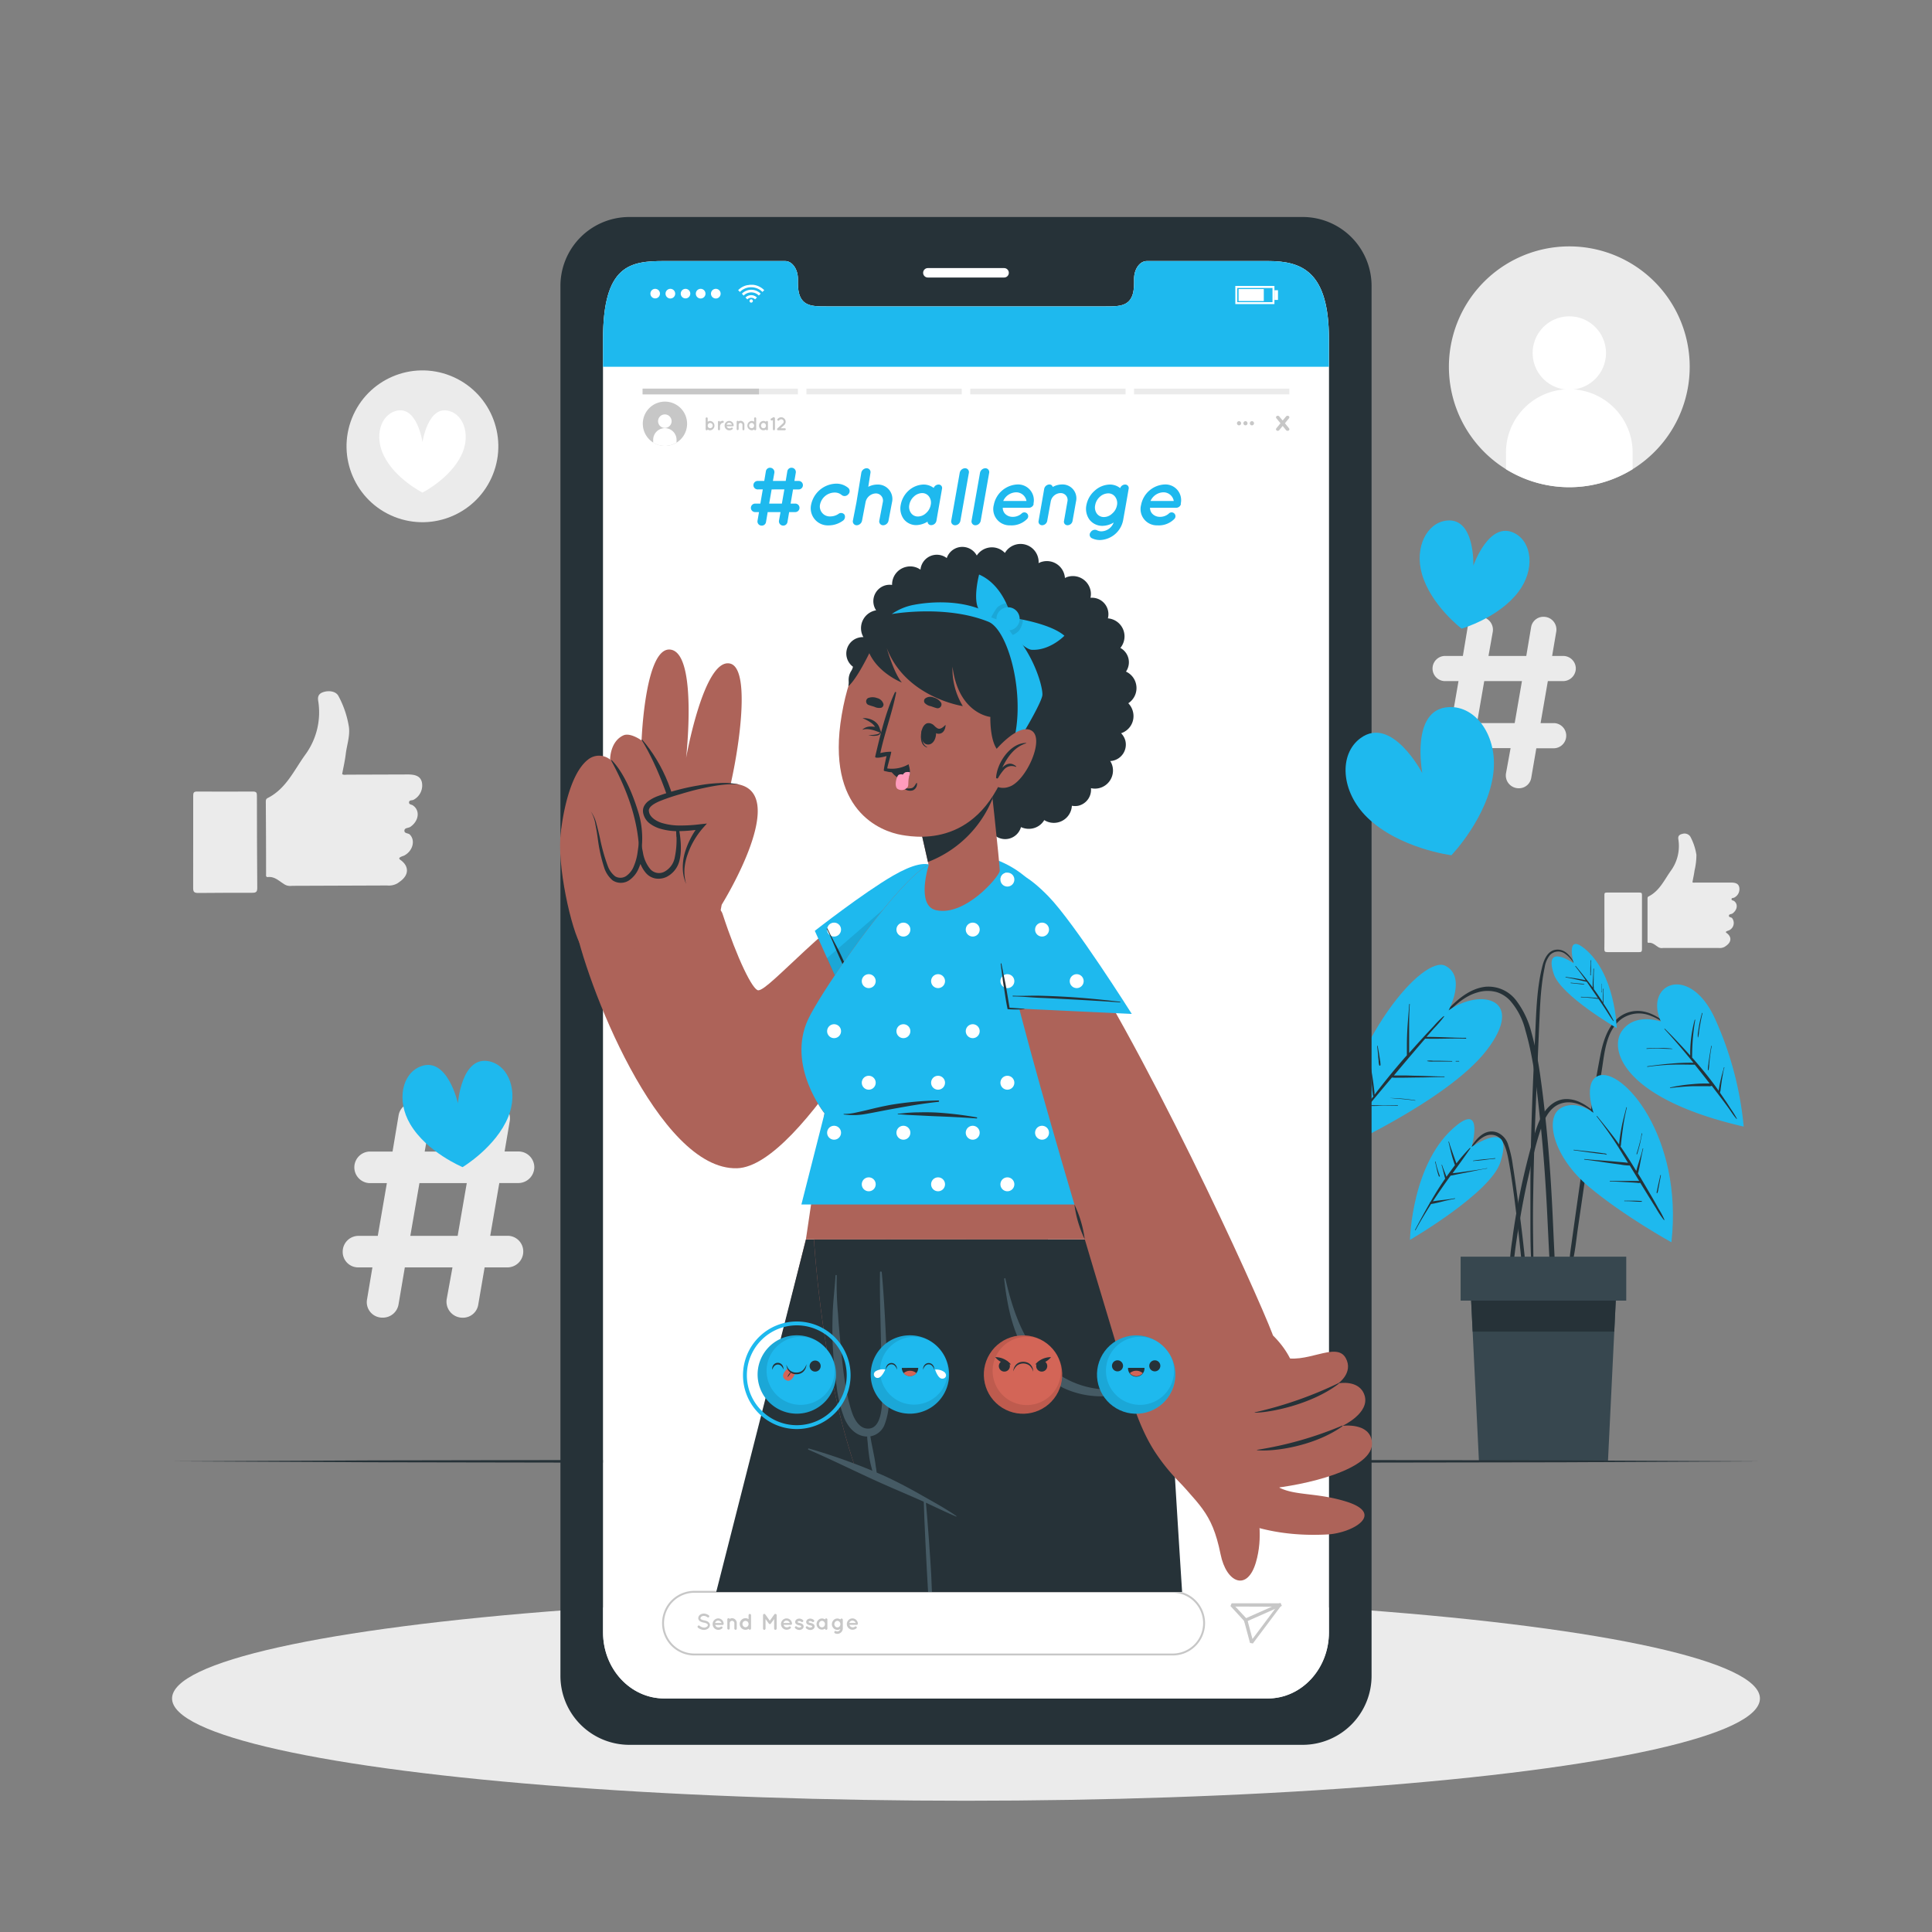 <?xml version="1.0" encoding="UTF-8"?> <svg xmlns="http://www.w3.org/2000/svg" viewBox="0 0 500 500"><rect x="0" y="0" width="500" height="500" fill="#808080" stroke="none"/><g id="freepik--background-complete--inject-2"><path d="M389.75,121.43a31.16,31.16,0,0,0,32.77,0,31.16,31.16,0,1,0-32.77,0Z" style="fill:#ebebeb"></path><path d="M396.65,91.36a9.49,9.49,0,1,0,9.49-9.49A9.48,9.48,0,0,0,396.65,91.36Z" style="fill:#fff"></path><path d="M389.75,117.52v3.91a31.16,31.16,0,0,0,32.77,0v-3.9a16.39,16.39,0,1,0-32.77,0Z" style="fill:#fff"></path><circle cx="109.32" cy="115.49" r="19.64" transform="translate(-38.39 174.4) rotate(-68.31)" style="fill:#ebebeb"></circle><path d="M119.34,117.94c-3,6-10,9.54-10,9.54s-7.06-3.55-10-9.54c-2.47-5-.91-10.38,3-11.56,5.59-1.69,7,8.05,7,8.05s1.43-9.74,7-8.05C120.25,107.56,121.81,113,119.34,117.94Z" style="fill:#fff"></path><g id="freepik--xsrjP0--inject-2"><path d="M73.36,228.7c-1.24-.77-2.31-1.89-4-1.72-.63.06-.49-.46-.5-.81q0-9.3-.07-18.58c0-.46,0-.83.51-1.07,4.73-2.41,6.76-7.11,9.65-11.13a18.54,18.54,0,0,0,3.39-14.07c-.21-1.4.44-2,1.7-2.31,1.51-.35,3,.06,3.54,1.1a25,25,0,0,1,2.73,8.11c.28,2.35-.56,4.64-.84,7-.21,1.71-.6,3.39-.92,5.11.42.3.9.15,1.34.15l15.71-.05c2.2,0,3.29.63,3.6,2.09A4.21,4.21,0,0,1,107,207c-.39.19-1.1,0-1.14.63s.68.56,1,.81c1.9,1.29,1.56,4-.63,5.53-.52.38-1.55.21-1.57,1s1,.61,1.38,1c1.54,1.51.79,4.33-1.5,5.48a6.63,6.63,0,0,0-.91.36c-.26.17-.52.37,0,.73,2.27,1.61,2.23,3.86,0,5.51l-.68.5a4.45,4.45,0,0,1-2.75.61l-24.63.09A2.9,2.9,0,0,1,73.36,228.7Z" style="fill:#ebebeb;fill-rule:evenodd"></path><path d="M50,217.85c0-3.93,0-7.87,0-11.81,0-.8.07-1.19,1-1.19,4.81.05,9.6,0,14.4,0,1,0,1.09.31,1.09,1.15q0,11.88.09,23.77c0,1-.27,1.29-1.28,1.28-4.66,0-9.32,0-14,.05-1.16,0-1.32-.38-1.31-1.4C50,225.73,50,221.79,50,217.85Z" style="fill:#ebebeb;fill-rule:evenodd"></path></g><g id="freepik--xsrjp0--inject-2"><path d="M429,245c-.72-.45-1.35-1.11-2.32-1-.37,0-.29-.27-.3-.48,0-3.64,0-7.27,0-10.91,0-.27,0-.48.3-.63,2.78-1.41,4-4.17,5.67-6.54a10.88,10.88,0,0,0,2-8.26c-.12-.82.26-1.19,1-1.36a1.83,1.83,0,0,1,2.08.65,14.71,14.71,0,0,1,1.6,4.76,17.73,17.73,0,0,1-.49,4.09c-.13,1-.36,2-.54,3,.24.18.53.09.79.09l9.22,0c1.3,0,1.93.37,2.11,1.23a2.45,2.45,0,0,1-1.33,2.67c-.23.12-.64,0-.67.37s.4.33.62.48c1.11.76.91,2.33-.37,3.25-.31.22-.91.12-.93.57s.56.36.81.61a2.08,2.08,0,0,1-.88,3.22,5,5,0,0,0-.54.21c-.15.1-.3.22,0,.43,1.33.94,1.31,2.27,0,3.24l-.4.29a2.61,2.61,0,0,1-1.61.36l-14.47,0A1.71,1.71,0,0,1,429,245Z" style="fill:#ebebeb;fill-rule:evenodd"></path><path d="M415.22,238.63c0-2.31,0-4.63,0-6.94,0-.47,0-.7.62-.7q4.23,0,8.46,0c.55,0,.64.18.64.67q0,7,0,14c0,.59-.16.76-.75.75-2.74,0-5.47,0-8.21,0-.68,0-.77-.23-.77-.82C415.26,243.25,415.23,240.94,415.22,238.63Z" style="fill:#ebebeb;fill-rule:evenodd"></path></g><path d="M96.38,328H92.77a4,4,0,0,1-4.08-4.08,4.09,4.09,0,0,1,4.08-4.08h5l2.35-13.65H95.59a4.09,4.09,0,0,1,0-8.17h6l1.56-9.33a4,4,0,0,1,4.08-3.37,4.18,4.18,0,0,1,4.08,4.79l-1.4,7.91H122.2l1.57-9.33a4,4,0,0,1,4.16-3.37,4.14,4.14,0,0,1,4,4.79L130.59,298h3.63a4.1,4.1,0,0,1,4.06,4.09,4.15,4.15,0,0,1-4.06,4.08h-5l-2.35,13.65h4.46a4.05,4.05,0,0,1,4.09,4.08A4.11,4.11,0,0,1,131.3,328h-5.88l-1.65,9.64a4,4,0,0,1-4.08,3.38,4.15,4.15,0,0,1-4.09-4.78l1.5-8.24H104.77l-1.64,9.64A4.1,4.1,0,0,1,99,341a4,4,0,0,1-4-4.78Zm22.06-8.16,2.36-13.65H108.55l-2.36,13.65Z" style="fill:#ebebeb"></path><path d="M374.45,193.65h-2.87a3.23,3.23,0,0,1-3.26-3.25,3.27,3.27,0,0,1,3.26-3.26h4l1.88-10.87h-3.64a3.26,3.26,0,0,1,0-6.51h4.77l1.24-7.44a3.18,3.18,0,0,1,3.25-2.69,3.35,3.35,0,0,1,3.26,3.82l-1.12,6.31H395l1.25-7.44a3.21,3.21,0,0,1,3.32-2.69,3.3,3.3,0,0,1,3.19,3.82l-1.07,6.31h2.89a3.26,3.26,0,0,1,3.24,3.25,3.31,3.31,0,0,1-3.24,3.26h-4l-1.88,10.87h3.56a3.26,3.26,0,0,1,0,6.51H397.6l-1.32,7.69A3.22,3.22,0,0,1,393,204a3.32,3.32,0,0,1-3.26-3.81l1.2-6.57h-9.83l-1.31,7.69a3.27,3.27,0,0,1-3.3,2.69,3.2,3.2,0,0,1-3.2-3.81ZM392,187.14l1.88-10.87h-9.76l-1.88,10.87Z" style="fill:#ebebeb"></path></g><g id="freepik--Shadow--inject-2"><ellipse cx="250" cy="439.56" rx="205.47" ry="26.47" style="fill:#ebebeb"></ellipse></g><g id="freepik--Plant--inject-2"><path d="M434.39,267.7c-3.32-3.25-7.62-7.18-12.7-5.78-4.77,1.32-6.6,6.54-7.46,10.88-1.1,5.6-2,11.26-2.85,16.89s-1.74,11.4-2.56,17.11q-.69,4.83-1.37,9.66c-.22,1.61-.45,3.22-.67,4.83s-.48,3.16-.57,4.75c0,.51.77.58.88.1.61-2.69.87-5.48,1.26-8.21l1.2-8.22c.79-5.45,1.62-10.89,2.44-16.34s1.67-10.88,2.54-16.32c.74-4.61,1.08-10.35,5.17-13.39a7.9,7.9,0,0,1,7.65-.71c2.69,1,4.84,2.95,6.94,4.85C434.36,267.87,434.45,267.77,434.39,267.7Z" style="fill:#263238"></path><path d="M429.84,264.38s-6.79-2.45-10.14,2.51.66,17.56,31.57,24.67a87.32,87.32,0,0,0-7.44-27.95C437.21,249.16,425.4,254.63,429.84,264.38Z" style="fill:#1EB9EE"></path><path d="M449.5,289.5a25,25,0,0,0-1.56-2.51c-.52-.8-1-1.59-1.57-2.38-.39-.59-.8-1.18-1.21-1.77,0-.14,0-.29.06-.44s.07-.54.11-.8c.07-.58.16-1.16.24-1.74s.18-1.15.29-1.73a9.41,9.41,0,0,1,.41-1.82c0-.09-.12-.13-.14,0a6,6,0,0,1-.27,1l-.21.78c-.15.59-.29,1.17-.42,1.76s-.23,1.1-.32,1.65c-.05.26-.09.52-.12.79-.55-.79-1.12-1.57-1.7-2.33-1.64-2.16-3.37-4.24-5.17-6.27,0,0,0,0,0-.06a55.81,55.81,0,0,1,.8-9.66c0-.09-.11-.13-.13-.05a33.25,33.25,0,0,0-1.16,9.25c-.64-.72-1.29-1.44-1.95-2.15-1.51-1.62-3-3.21-4.61-4.77-.06-.06-.16,0-.1.09,2.61,2.81,5.08,5.73,7.49,8.7a53.15,53.15,0,0,0-5.65.21c-2.1.16-4.18.43-6.26.71a.07.07,0,0,0,0,.14,59.41,59.41,0,0,1,6.26-.56c2-.08,4,0,6,0,1.31,1.62,2.59,3.24,3.86,4.88h-.28c-.48,0-.95,0-1.43,0-.93,0-1.88.08-2.81.16a42.3,42.3,0,0,0-5.71.86c-.09,0-.06.14,0,.13,1.9-.21,3.8-.39,5.71-.46.91,0,1.82,0,2.74,0h1.42A1.68,1.68,0,0,0,443,281l2.49,3.25c.65.86,1.3,1.73,1.93,2.61s1.24,1.88,2,2.72A.07.07,0,0,0,449.5,289.5Z" style="fill:#263238"></path><path d="M432.8,271.4a20.29,20.29,0,0,0-3.31-.16c-1.1,0-2.2,0-3.31.07a.07.07,0,1,0,0,.14c1.12-.08,2.24-.1,3.36-.08s2.16.11,3.25.09C432.83,271.45,432.84,271.41,432.8,271.4Z" style="fill:#263238"></path><path d="M442.5,273.89c.13-1.05.26-2.11.49-3.15a.07.07,0,1,0-.14,0c-.16,1-.36,2.07-.51,3.11q-.12.78-.21,1.56a7.4,7.4,0,0,0-.13,1.48.09.09,0,0,0,.18,0,8.07,8.07,0,0,0,.16-1.47C442.39,274.9,442.44,274.39,442.5,273.89Z" style="fill:#263238"></path><path d="M440.47,262.19c-.27,1-.54,2.07-.73,3.12-.09.53-.18,1.06-.25,1.59a6.35,6.35,0,0,0-.1,1.57s.07,0,.08,0a8.13,8.13,0,0,0,.24-1.49q.1-.76.24-1.53c.19-1.08.38-2.15.65-3.21C440.62,262.15,440.49,262.11,440.47,262.19Z" style="fill:#263238"></path><path d="M395.09,330.38c-.17-1.95-.36-3.89-.57-5.84q-.6-5.78-1.39-11.53c-.51-3.83-1-7.66-1.62-11.47a28.08,28.08,0,0,0-1.18-5.21,4.94,4.94,0,0,0-2.89-3.26c-3.63-1.26-6.09,2.52-7.56,5.19,0,.08.08.13.13.06.87-1.26,3.31-4.81,6.06-4.64,1.86.11,3.35,1.42,4.24,6.05,2.22,11.54,4.22,34.95,4.45,36.48.13.81.7.78.71-.09C395.48,334.2,395.26,332.29,395.09,330.38Z" style="fill:#263238"></path><path d="M380.86,296.82s3.18-11.23-3.85-5.61c-11.7,9.34-12.11,29.67-12.11,29.67s20.8-12.08,23.38-20.05C392.14,289,380.86,296.82,380.86,296.82Z" style="fill:#1EB9EE"></path><path d="M384.8,302.33c-1.63.33-3.29.55-4.93.79l-2.35.33c-.52.07-1.06.12-1.59.18,1.55-2.13,3.11-4.26,4.6-6.43.06-.09-.07-.18-.14-.11a49.13,49.13,0,0,0-3.47,4l-.93-2.6c-.35-1-.73-2-1-3,0-.09-.15,0-.13,0,.28,1,.49,2.08.76,3.11s.57,2,.92,2.95c-.76,1-1.49,2-2.2,3-.36-1-.8-2-1.12-3a.07.07,0,1,0-.13,0c.37,1.14.57,2.32.92,3.47-.47.69-.95,1.39-1.41,2.1-.84,1.29-1.63,2.62-2.4,3.95a.32.32,0,0,0-.19.31c-1.31,2.27-2.56,4.58-3.79,6.91a.07.07,0,0,0,.12.07c1.23-2.3,2.61-4.54,4-6.74h0a3.42,3.42,0,0,1,.68-.13l.72-.16c.54-.12,1.07-.25,1.6-.39,1.06-.26,2.1-.51,3.17-.69.09,0,.05-.15,0-.14-1.25.24-2.52.39-3.79.53-.6.07-1.2.15-1.8.25h-.08c.74-1.14,1.5-2.27,2.27-3.38s1.53-2.18,2.31-3.26c.72-.1,1.44-.29,2.15-.43l2.42-.47c1.61-.32,3.21-.68,4.83-.94C384.93,302.45,384.89,302.31,384.8,302.33Z" style="fill:#263238"></path><path d="M372.3,303.44c-.1-.3-.19-.6-.28-.89a18,18,0,0,1-.48-1.89c0-.09-.15-.05-.13,0,.14.64.28,1.27.43,1.9a12.12,12.12,0,0,0,.54,1.87c.06.14.29.08.24-.08C372.53,304.07,372.41,303.76,372.3,303.44Z" style="fill:#263238"></path><path d="M386.93,299.73c-.95.14-1.91.21-2.86.29s-1.91.22-2.86.36c0,0,0,.09,0,.09,1-.07,1.91-.14,2.86-.27s1.9-.26,2.86-.33C387,299.87,387,299.72,386.93,299.73Z" style="fill:#263238"></path><path d="M401.9,316.17c-.37-8.27-.89-16.52-1.73-24.76-.41-4.1-.87-8.19-1.45-12.27a87.46,87.46,0,0,0-2.37-11.89,23,23,0,0,0-4-8.38,9,9,0,0,0-8-3.49c-3.61.45-6.53,2.73-9,5.21-2.82,2.77-5.41,5.81-8,8.78-.66.75-1.32,1.51-2,2.27-.06.07,0,.16.1.1q3.84-4.42,8-8.53c2.57-2.53,5.22-5.29,8.79-6.33a9,9,0,0,1,5.1-.12,8,8,0,0,1,3.48,2.21,18.19,18.19,0,0,1,3.94,7.64c2.22,7.6,3,15.57,3.84,23.41s1.41,16,1.81,24,.71,16.11,1.49,24.13c.09,1,.22,2,.35,3,.08.66,1.11.66,1.06,0C402.65,332.77,402.27,324.47,401.9,316.17Z" style="fill:#263238"></path><path d="M374.9,261.48s4.72-8.73-.86-11.54-24.24,18-29.7,48.51c0,0,30.15-13.34,40.39-26.63S383.36,255.6,374.9,261.48Z" style="fill:#1EB9EE"></path><path d="M379.33,268.59c-3.39,0-6.77-.26-10.16-.24.64-.72,1.27-1.45,1.91-2.18a32,32,0,0,0,2.65-3.07c0-.07-.05-.17-.12-.12a23.89,23.89,0,0,0-2.56,2.57c-.85.9-1.7,1.81-2.54,2.72-1.29,1.4-2.56,2.82-3.83,4.25v-2.19c0-1.15,0-2.3,0-3.45,0-2.33,0-4.67.17-7,0-.08-.13-.08-.14,0-.16,2.34-.4,4.66-.51,7-.06,1.15-.09,2.3-.1,3.45,0,.6,0,1.19,0,1.78,0,.33,0,.67,0,1l-.6.67c-2.7,3.09-5.27,6.28-7.78,9.53,0-.17,0-.36,0-.54l-.12-1.07c-.09-.78-.19-1.55-.31-2.33s-.22-1.45-.35-2.17-.33-1.64-.4-2.47c0-.1-.15-.08-.13,0a22.66,22.66,0,0,1,.28,2.48l.21,2.23c.06.75.13,1.5.21,2.24,0,.36.07.72.11,1.08l.06.53a.94.94,0,0,0,.15.43l-1.29,1.68c-1.71,2.27-3.39,4.56-5.07,6.84-.05.07.05.17.1.1,1.59-2.08,3.23-4.11,4.89-6.13,1.24.05,2.5,0,3.74-.06l3.93,0c.09,0,.08-.14,0-.14l-3.92.05c-1.19,0-2.41-.06-3.6,0q2.19-2.65,4.41-5.29l1.62-1.92a7.61,7.61,0,0,0,1.51.05h1.78l3.34-.05c2.31,0,4.61-.11,6.91-.12a.07.07,0,0,0,0-.14c-2.31,0-4.61-.12-6.92-.18-1.11,0-2.23-.07-3.34-.08l-1.78,0c-.34,0-.69,0-1,0l3.79-4.5a.14.14,0,0,0,.07-.08q1.86-2.19,3.73-4.36l.51-.59c3.52.11,7-.12,10.53,0A.07.07,0,0,0,379.33,268.59Z" style="fill:#263238"></path><path d="M377.6,274.58h-.82c-.08,0-.08.13,0,.13h.82A.07.07,0,0,0,377.6,274.58Z" style="fill:#263238"></path><path d="M375.77,274.59l-3.25-.07-1.63,0a5.94,5.94,0,0,0-1.52,0c-.05,0,0,.08,0,.1a5.88,5.88,0,0,0,1.51.1l1.63,0h3.26C375.87,274.73,375.86,274.59,375.77,274.59Z" style="fill:#263238"></path><path d="M366.29,284.76a45,45,0,0,0-6.66-.6s0,0,0,0c2.21.21,4.43.33,6.63.69A.07.07,0,0,0,366.29,284.76Z" style="fill:#263238"></path><path d="M357.23,275.06c0-.19,0-.39-.07-.58-.05-.43-.12-.87-.19-1.3-.13-.83-.28-1.66-.43-2.48,0-.08-.15-.06-.14,0,.1.85.2,1.71.27,2.56,0,.42.07.84.11,1.26a3.61,3.61,0,0,0,.17,1.19.16.16,0,0,0,.29,0A1.49,1.49,0,0,0,357.23,275.06Z" style="fill:#263238"></path><path d="M408,250.26c-1.08-2-2.45-4.66-5.14-4.49-2.23.14-3.23,2.41-3.7,4.28-1.47,5.8-1.58,11.93-1.86,17.87-.61,12.57-1.15,25.15-1.23,37.73q0,5.24,0,10.47c0,3.55,0,7.13.25,10.68a.26.26,0,0,0,.52,0c0-3-.08-6.09-.1-9.13s0-5.94.06-8.91q.15-9,.48-18c.23-6,.49-11.94.74-17.92.13-3,.25-6,.39-9s.25-5.79.59-8.66a48.61,48.61,0,0,1,.76-4.81,6.66,6.66,0,0,1,1.39-3.23,3,3,0,0,1,3.93-.28,8.33,8.33,0,0,1,2.78,3.48C407.93,250.42,408.05,250.34,408,250.26Z" style="fill:#263238"></path><path d="M407.27,249.3s-2.21-7.82,2.69-3.91c8.15,6.51,8.44,20.67,8.44,20.67s-14.49-8.41-16.29-14C399.42,243.83,407.27,249.3,407.27,249.3Z" style="fill:#1EB9EE"></path><path d="M415.35,260.26l-.41-.64a3.74,3.74,0,0,0,0-.67c0-.34,0-.67,0-1,0-.66,0-1.32.07-2,0-.09-.13-.09-.14,0,0,.65-.06,1.3-.08,2l0,1q0,.19,0,.42c-.57-.89-1.15-1.76-1.76-2.62-.17-.25-.35-.49-.53-.74a14.47,14.47,0,0,1-.05-2.55q0-1.37.06-2.73c0-.09-.14-.08-.14,0,0,1-.07,1.89-.12,2.84a17,17,0,0,0-.06,2c-1.4-1.9-2.88-3.73-4.38-5.56-.05-.06-.16,0-.11.09.93,1.18,1.82,2.38,2.69,3.61-1.7-.4-3.43-.63-5.17-.88-.08,0-.12.12,0,.13,1.83.28,3.63.74,5.44,1.14h0l2.06,3c.28.4.55.81.82,1.21h-.07l-.57-.08-1.2-.11c-.84-.06-1.67-.11-2.51-.15-.09,0-.09.13,0,.14.83,0,1.64.08,2.46.17.44,0,.87.1,1.3.15l.57.07.16,0,1.39,2.06c.82,1.21,1.55,2.5,2.43,3.67.05.07.14,0,.11-.07A36.86,36.86,0,0,0,415.35,260.26Z" style="fill:#263238"></path><path d="M411.74,251.42c0-.3,0-.61,0-.91a15.41,15.41,0,0,1,.08-1.92c0-.1-.14-.11-.14,0,0,.63-.07,1.27-.1,1.9,0,.31,0,.63,0,1v.44a1.37,1.37,0,0,0,0,.45c0,.06.1.06.12,0a1.18,1.18,0,0,0,0-.42Z" style="fill:#263238"></path><path d="M410,254.66c-.54-.09-1.09-.12-1.64-.16l-1.79-.18a.07.07,0,1,0,0,.13c1.14.08,2.28.28,3.43.32A.06.06,0,0,0,410,254.66Z" style="fill:#263238"></path><path d="M414.5,254.71c0,.06,0,.23,0,.3v1.35a1.29,1.29,0,0,0,0,.48s.05,0,.06,0a.41.41,0,0,0,0-.22v-.8c0-.18,0-.37,0-.55V255a.74.74,0,0,1,0-.3C414.71,254.58,414.41,254.58,414.5,254.71Z" style="fill:#263238"></path><path d="M415.55,290.18c-3-2.29-5.78-5.58-9.88-5.74-3.38-.13-5.75,2.42-7.11,5.25a29.77,29.77,0,0,0-1.65,4.67c-.62,2.14-1.19,4.3-1.73,6.45-1.06,4.25-2,8.54-2.71,12.86-.42,2.41-.8,4.82-1.1,7.24a61.5,61.5,0,0,0-.72,7.42.39.39,0,0,0,.76.08c.41-2,.59-4.12.88-6.16s.62-4.12,1-6.17q1-6.15,2.42-12.25c.88-3.84,1.73-7.73,3-11.46.89-2.68,2.31-5.8,5.2-6.76,4.4-1.47,8.39,2.25,11.61,4.67C415.53,290.33,415.63,290.23,415.55,290.18Z" style="fill:#263238"></path><path d="M412.4,288s-2.81-8,1.26-9.59c6.08-2.36,22,15.59,18.9,43.09,0,0-12.31-6.78-21.4-14.41s-11.42-17.6-7.42-20.18S412.4,288,412.4,288Z" style="fill:#1EB9EE"></path><path d="M430.72,315.59a21.69,21.69,0,0,0-1.48-2.77c-.52-.94-1.05-1.88-1.59-2.81-1.06-1.81-2.11-3.62-3.19-5.42l-.54-.86c0-.11,0-.22.07-.33l.18-.79c.14-.6.24-1.2.35-1.8.22-1.18.43-2.37.74-3.53,0-.08-.11-.11-.13,0-.26,1.18-.63,2.33-1,3.48-.18.57-.36,1.13-.51,1.71l-.15.59c-1.31-2.15-2.64-4.28-4.08-6.35a2.8,2.8,0,0,0,.14-.88c.05-.4.1-.8.14-1.21.11-.9.22-1.8.35-2.71a51.75,51.75,0,0,1,1-5.26.07.07,0,1,0-.13,0c-.44,1.73-.92,3.46-1.25,5.22-.16.86-.31,1.73-.43,2.59-.06.44-.1.87-.15,1.31,0,.13,0,.26-.05.39-.44-.62-.88-1.24-1.34-1.85-1.41-1.85-2.87-3.66-4.34-5.46-.05-.07-.17,0-.11.08A97.18,97.18,0,0,1,420.13,299c.41.64.8,1.29,1.2,1.94l-.4-.05c-.51-.07-1-.1-1.55-.15l-3.11-.27c-2.07-.16-4.15-.29-6.22-.51-.09,0-.11.13,0,.14,2.09.24,4.18.57,6.27.87,1,.15,2.05.28,3.08.42a12.23,12.23,0,0,0,2.38.24l2.44,4a5.06,5.06,0,0,0-.55,0h-3l-4,0c-.09,0-.08.14,0,.14,1.36,0,2.71.09,4.06.16l1.92.11,1,.07a2,2,0,0,0,.85,0l2.08,3.38c.63,1,1.28,2.07,1.94,3.1a24.64,24.64,0,0,0,2.08,3.13A.08.08,0,0,0,430.72,315.59Z" style="fill:#263238"></path><path d="M424.85,293.37a19.21,19.21,0,0,1-.55,2.61c-.22.89-.48,1.77-.77,2.65a.08.08,0,1,0,.16.05c.28-.87.52-1.74.73-2.62s.36-1.79.57-2.67C425,293.3,424.86,293.28,424.85,293.37Z" style="fill:#263238"></path><path d="M415.81,298.74a1,1,0,0,0-.67-.25l-1.17-.16c-.72-.1-1.44-.18-2.16-.26-1.5-.18-3-.32-4.5-.51-.09,0-.12.12,0,.13,1.42.18,2.83.39,4.24.58l2.08.27,1,.11a3.63,3.63,0,0,1,1.14.19C415.81,298.88,415.86,298.79,415.81,298.74Z" style="fill:#263238"></path><path d="M424.83,310.83c-.71-.06-1.42-.08-2.13-.1l-1.08,0h-.51a3.71,3.71,0,0,1-.67,0c-.1,0-.11.15,0,.14a2.66,2.66,0,0,1,.63,0l.56,0,1.07.06c.71.05,1.43.09,2.13.09A.08.08,0,0,0,424.83,310.83Z" style="fill:#263238"></path><path d="M429.17,307.76c.08-.41.16-.81.23-1.21.15-.8.29-1.59.44-2.38,0-.09-.12-.11-.14,0-.17.78-.35,1.55-.52,2.32-.09.39-.17.77-.25,1.16,0,.18-.08.36-.11.54a1.51,1.51,0,0,0-.07.56c0,.07.11.12.16,0A2.9,2.9,0,0,0,429.17,307.76Z" style="fill:#263238"></path><polygon points="418.32 333.27 417.77 344.63 416.14 378.19 382.75 378.19 381.12 344.63 380.57 333.27 418.32 333.27" style="fill:#37474f"></polygon><polygon points="418.32 333.27 417.77 344.63 381.12 344.63 380.57 333.27 418.32 333.27" style="fill:#263238"></polygon><rect x="378.01" y="325.23" width="42.86" height="11.37" style="fill:#37474f"></rect></g><g id="freepik--Floor--inject-2"><polygon points="44.45 378.19 95.84 377.95 147.23 377.86 250 377.69 352.77 377.86 404.16 377.94 455.55 378.19 404.16 378.44 352.77 378.52 250 378.69 147.23 378.52 95.84 378.43 44.45 378.19" style="fill:#263238"></polygon></g><g id="freepik--Device--inject-2"><path d="M337.28,56.16H162.7a17.83,17.83,0,0,0-17.66,18V433.56a17.84,17.84,0,0,0,17.66,18H337.28a17.85,17.85,0,0,0,17.68-18V74.15A17.84,17.84,0,0,0,337.28,56.16Zm6.64,366.29c0,9.46-7.08,17.11-15.82,17.11H171.91c-8.76,0-15.84-7.65-15.84-17.11V87.77c0-19.27,7.08-20.21,15.84-20.21h31.28c1.82,0,3.31,2.07,3.31,4.63V73.3c0,6,3.28,6,7.32,6h72.35c4.07,0,7.32,0,7.32-6V72.19c0-2.56,1.47-4.63,3.32-4.63H328.1c8.74,0,15.82,2.57,15.82,20.21Z" style="fill:#263238"></path><path d="M259.86,71.82H240.13a1.21,1.21,0,0,1-1.22-1.22h0a1.22,1.22,0,0,1,1.22-1.22h19.73a1.22,1.22,0,0,1,1.22,1.22h0A1.21,1.21,0,0,1,259.86,71.82Z" style="fill:#fff"></path><path d="M343.93,87.77V422.45c0,9.46-7.09,17.11-15.83,17.11H171.91c-8.76,0-15.84-7.65-15.84-17.11V87.77c0-19.27,7.08-20.21,15.84-20.21h31.28c1.82,0,3.31,2.07,3.31,4.63V73.3c0,6,3.28,6,7.32,6h72.35c4.07,0,7.33,0,7.33-6V72.19c0-2.56,1.46-4.63,3.31-4.63H328.1C336.84,67.56,343.93,70.13,343.93,87.77Z" style="fill:#fff"></path><path d="M343.92,87.77v7.15H156.06V87.77c0-19.27,7.09-20.21,15.85-20.21H203.2c1.82,0,3.3,2.07,3.3,4.63V73.3c0,6,3.29,6,7.32,6h72.35c4.07,0,7.33,0,7.33-6V72.19c0-2.56,1.47-4.63,3.32-4.63H328.1C336.84,67.56,343.92,70.13,343.92,87.77Z" style="fill:#1EB9EE"></path><g id="freepik--u5Zjqx--inject-2"><path d="M197.8,75.08l-.31.3a1.37,1.37,0,0,1-.17.17,4.13,4.13,0,0,0-2.91-1.21,4.05,4.05,0,0,0-2.92,1.22,1.29,1.29,0,0,0-.16-.17l-.3-.3h0c.12-.12.25-.23.38-.34a4.57,4.57,0,0,1,.88-.57,4.36,4.36,0,0,1,1.17-.39c.2,0,.39-.05.59-.08h.51l.4,0a4.48,4.48,0,0,1,1.08.26,4.74,4.74,0,0,1,.72.34,4.19,4.19,0,0,1,.7.49l.32.28Z" style="fill:#fff"></path><path d="M192.45,76.5,192,76a3.43,3.43,0,0,1,4.86,0l-.48.48a2.74,2.74,0,0,0-2-.81A2.78,2.78,0,0,0,192.45,76.5Z" style="fill:#fff"></path><path d="M195.89,77l-.48.47a1.43,1.43,0,0,0-1-.41,1.38,1.38,0,0,0-1,.42l-.48-.48A2.09,2.09,0,0,1,195.89,77Z" style="fill:#fff"></path><path d="M194.84,77.89a.43.43,0,0,1-.86,0,.43.43,0,0,1,.86,0Z" style="fill:#fff"></path></g><circle cx="169.56" cy="75.99" r="1.24" style="fill:#fff"></circle><path d="M172.24,76a1.25,1.25,0,1,1,1.24,1.25A1.25,1.25,0,0,1,172.24,76Z" style="fill:#fff"></path><circle cx="177.41" cy="75.99" r="1.24" style="fill:#fff"></circle><path d="M180.08,76a1.25,1.25,0,1,1,1.25,1.25A1.25,1.25,0,0,1,180.08,76Z" style="fill:#fff"></path><path d="M184,76a1.25,1.25,0,1,1,1.25,1.25A1.25,1.25,0,0,1,184,76Z" style="fill:#fff"></path><path d="M329.82,78.7H319.7V74h10.12Zm-9.62-.5h9.12V74.53H320.2Z" style="fill:#fff"></path><rect x="320.54" y="74.81" width="6.53" height="3.1" style="fill:#fff"></rect><rect x="329.84" y="75.11" width="0.9" height="2.51" style="fill:#fff"></rect><path d="M182.62,110.15h0v-1.91a.27.27,0,0,1,.53,0v.91a1.11,1.11,0,0,1,.65-.2,1.21,1.21,0,0,1,0,2.41,1.15,1.15,0,0,1-.66-.21.25.25,0,0,1-.26.21.26.26,0,0,1-.26-.26Zm.53,0a.69.69,0,0,0,.19.48.64.64,0,0,0,.91,0,.7.7,0,0,0,.2-.48.69.69,0,0,0-.2-.49.62.62,0,0,0-.91,0A.68.68,0,0,0,183.15,110.15Z" style="fill:#c7c7c7"></path><path d="M187.3,109.19a.26.26,0,0,1-.25.26.48.48,0,0,0-.29.09.84.84,0,0,0-.23.23,1.5,1.5,0,0,0-.19.41v.92a.26.26,0,0,1-.27.25.26.26,0,0,1-.26-.25v-1.91a.26.26,0,0,1,.26-.25.26.26,0,0,1,.27.25v0a.32.32,0,0,1,.1-.1,1.08,1.08,0,0,1,.61-.19A.25.25,0,0,1,187.3,109.19Z" style="fill:#c7c7c7"></path><path d="M187.53,110.14a1.19,1.19,0,0,1,1.18-1.2,1.15,1.15,0,0,1,1.16,1.12v.06a.24.24,0,0,1-.26.2h-1.53a.61.61,0,0,0,.16.32.8.8,0,0,0,1,.09.27.27,0,0,1,.36,0,.22.22,0,0,1,0,.31,1.21,1.21,0,0,1-.86.32A1.19,1.19,0,0,1,187.53,110.14Zm.52-.23h1.37a.79.79,0,0,0-.71-.52A.68.68,0,0,0,188.05,109.91Z" style="fill:#c7c7c7"></path><path d="M192.65,109.94v1.16a.25.25,0,0,1-.25.25.25.25,0,0,1-.25-.25v-1.16a.5.5,0,0,0-.5-.49.48.48,0,0,0-.49.49v1.16a.08.08,0,0,1,0,0,.26.26,0,0,1-.25.21.25.25,0,0,1-.26-.25v-1.91a.25.25,0,0,1,.26-.25.24.24,0,0,1,.23.15.93.93,0,0,1,.52-.15A1,1,0,0,1,192.65,109.94Z" style="fill:#c7c7c7"></path><path d="M195.7,111.09a.26.26,0,0,1-.26.26.25.25,0,0,1-.26-.21,1.15,1.15,0,0,1-.66.21,1.21,1.21,0,0,1,0-2.41,1.11,1.11,0,0,1,.65.2v-.91a.27.27,0,0,1,.53,0v1.91h0Zm-1.18-1.63a.61.61,0,0,0-.45.2.69.69,0,0,0-.2.49.7.7,0,0,0,.2.48.64.64,0,0,0,.91,0,.69.69,0,0,0,.19-.48.68.68,0,0,0-.19-.49A.61.61,0,0,0,194.52,109.46Z" style="fill:#c7c7c7"></path><path d="M198.74,110.15v.95a.25.25,0,0,1-.25.25.27.27,0,0,1-.26-.21,1.09,1.09,0,0,1-.64.21,1.11,1.11,0,0,1-.82-.35,1.22,1.22,0,0,1-.33-.85,1.2,1.2,0,0,1,.33-.85,1.12,1.12,0,0,1,.82-.36,1.09,1.09,0,0,1,.64.21.27.27,0,0,1,.26-.21.25.25,0,0,1,.25.26Zm-.51,0a.7.7,0,0,0-.19-.5.61.61,0,0,0-.9,0,.74.74,0,0,0-.18.5.76.76,0,0,0,.18.5.65.65,0,0,0,.9,0A.72.72,0,0,0,198.23,110.15Z" style="fill:#c7c7c7"></path><path d="M200.56,108.23v2.86a.27.27,0,0,1-.27.26.26.26,0,0,1-.27-.26v-2.38l-.19.11a.22.22,0,0,1-.13,0,.27.27,0,0,1-.14-.5l.59-.35s0,0,0,0,0,0,0,0h.24s0,0,0,0h0l0,0,0,0,0,0h0s0,0,0,0,0,0,0,0v0a0,0,0,0,0,0,0Z" style="fill:#c7c7c7"></path><path d="M203.36,111.09a.26.26,0,0,1-.27.26h-1.72a.23.23,0,0,1-.19-.09.25.25,0,0,1,0-.37l1.43-1.3a.62.62,0,0,0-.42-1.08.66.66,0,0,0-.42.15l-.15.14a.27.27,0,0,1-.38,0,.28.28,0,0,1,0-.38l.15-.13a1.16,1.16,0,0,1,.78-.3,1.18,1.18,0,0,1,.86.38,1.16,1.16,0,0,1,.3.78,1.18,1.18,0,0,1-.38.86l-.92.83h1A.27.27,0,0,1,203.36,111.09Z" style="fill:#c7c7c7"></path><path d="M175.09,114.55a5.55,5.55,0,0,1-1.66.69,5.73,5.73,0,1,1,1.66-.69Z" style="fill:#c7c7c7"></path><path d="M173.81,109a1.75,1.75,0,1,1-1.75-1.75A1.75,1.75,0,0,1,173.81,109Z" style="fill:#fff"></path><path d="M175.09,113.83v.72a5.55,5.55,0,0,1-1.66.69,5.75,5.75,0,0,1-4.39-.69v-.72a3,3,0,0,1,6.05,0Z" style="fill:#fff"></path><path d="M320.66,109a.55.55,0,0,1,.54.54.54.54,0,0,1-.54.54.54.54,0,0,1-.54-.54A.54.54,0,0,1,320.66,109Z" style="fill:#c7c7c7"></path><path d="M322.32,109a.54.54,0,0,1,.54.54.54.54,0,0,1-.54.54.53.53,0,0,1-.53-.54A.54.54,0,0,1,322.32,109Z" style="fill:#c7c7c7"></path><path d="M324,109a.54.54,0,0,1,.54.54A.54.54,0,1,1,324,109Z" style="fill:#c7c7c7"></path><path d="M333.6,108.24l-1.06,1.3,1.06,1.3a.39.39,0,0,1-.09.57.51.51,0,0,1-.28.09.58.58,0,0,1-.39-.17l-.89-1.09-.89,1.09a.51.51,0,0,1-.36.17.47.47,0,0,1-.28-.09.37.37,0,0,1-.1-.57l1.06-1.3-1.06-1.3a.37.37,0,0,1,.1-.56.49.49,0,0,1,.64.08l.89,1.07.89-1.07a.53.53,0,0,1,.67-.08A.38.38,0,0,1,333.6,108.24Z" style="fill:#c7c7c7"></path><rect x="166.31" y="100.58" width="40.19" height="1.48" style="fill:#ebebeb"></rect><rect x="166.31" y="100.58" width="30.11" height="1.48" style="fill:#c7c7c7"></rect><rect x="208.71" y="100.58" width="40.19" height="1.48" style="fill:#ebebeb"></rect><rect x="251.1" y="100.58" width="40.19" height="1.48" style="fill:#ebebeb"></rect><rect x="293.49" y="100.58" width="40.19" height="1.48" style="fill:#ebebeb"></rect><path d="M324.24,425.33l-.74-.14-1.53-5.7-3.53-3.85.31-.71H331.2l.33.68Zm-4.53-9.55,3,3.22.1.17,1.33,5,6.26-8.35Z" style="fill:#c7c7c7"></path><rect x="321.51" y="416.9" width="10.52" height="0.85" transform="translate(-141.19 168.43) rotate(-23.93)" style="fill:#c7c7c7"></rect><path d="M303.51,428.43H179.71a8.36,8.36,0,1,1,0-16.72h123.8a8.36,8.36,0,0,1,0,16.72Zm-123.8-16.22a7.86,7.86,0,1,0,0,15.72h123.8a7.86,7.86,0,0,0,0-15.72Z" style="fill:#c7c7c7"></path><path d="M180.64,420.76a.31.31,0,0,1,.43,0,2,2,0,0,0,1.13.46,1.24,1.24,0,0,0,.73-.22.54.54,0,0,0,.26-.43.28.28,0,0,0-.06-.18.47.47,0,0,0-.17-.18,2.51,2.51,0,0,0-.81-.28h0a2.82,2.82,0,0,1-.76-.23,1.23,1.23,0,0,1-.55-.46.86.86,0,0,1-.13-.48,1.09,1.09,0,0,1,.47-.86,1.71,1.71,0,0,1,1-.31,2.34,2.34,0,0,1,1.28.47.31.31,0,0,1-.34.51,1.69,1.69,0,0,0-.94-.38,1.1,1.1,0,0,0-.66.2.48.48,0,0,0-.23.37.25.25,0,0,0,0,.16.6.6,0,0,0,.16.16,2.24,2.24,0,0,0,.74.26h0a3.51,3.51,0,0,1,.81.24,1.43,1.43,0,0,1,.59.49.94.94,0,0,1,.14.5,1.17,1.17,0,0,1-.5.92,1.85,1.85,0,0,1-1.09.33,2.48,2.48,0,0,1-1.51-.59A.31.31,0,0,1,180.64,420.76Z" style="fill:#c7c7c7"></path><path d="M184.43,420.32a1.46,1.46,0,0,1,1.43-1.48,1.41,1.41,0,0,1,1.42,1.37v.08a.29.29,0,0,1-.31.24H185.1a.77.77,0,0,0,.2.39,1,1,0,0,0,1.18.11.32.32,0,0,1,.44,0,.28.28,0,0,1,0,.38,1.53,1.53,0,0,1-1.06.39A1.46,1.46,0,0,1,184.43,420.32Zm.64-.29h1.67a1,1,0,0,0-.88-.63A.83.83,0,0,0,185.07,420Z" style="fill:#c7c7c7"></path><path d="M190.67,420.07v1.41a.3.3,0,0,1-.3.31.32.32,0,0,1-.32-.31v-1.41a.6.6,0,0,0-.61-.6.59.59,0,0,0-.59.6v1.41a.11.11,0,0,1,0,0,.32.32,0,0,1-.31.26.31.31,0,0,1-.31-.31v-2.32a.31.31,0,0,1,.31-.32.33.33,0,0,1,.29.19,1.08,1.08,0,0,1,.62-.19A1.24,1.24,0,0,1,190.67,420.07Z" style="fill:#c7c7c7"></path><path d="M194.37,421.47a.32.32,0,0,1-.63.06,1.37,1.37,0,0,1-.8.26,1.48,1.48,0,0,1,0-3,1.42,1.42,0,0,1,.79.25V418a.32.32,0,0,1,.33-.31.31.31,0,0,1,.31.31v2.34h0Zm-1.43-2a.74.74,0,0,0-.55.24.81.81,0,0,0-.24.59.79.79,0,0,0,.24.58.74.74,0,0,0,1.11,0,.82.82,0,0,0,.23-.58.85.85,0,0,0-.23-.59A.74.74,0,0,0,192.94,419.49Z" style="fill:#c7c7c7"></path><path d="M201,418v3.47a.33.33,0,0,1-.33.33.32.32,0,0,1-.32-.33V419l-.85,1.17a.31.31,0,0,1-.26.14h0a.32.32,0,0,1-.27-.14l-.85-1.17v2.47a.33.33,0,0,1-.33.33.33.33,0,0,1-.32-.33V418a.32.32,0,0,1,.32-.32h0a.3.3,0,0,1,.26.13l1.17,1.63,1.17-1.63a.32.32,0,0,1,.27-.13h0A.32.32,0,0,1,201,418Z" style="fill:#c7c7c7"></path><path d="M202.12,420.32a1.46,1.46,0,0,1,1.43-1.48,1.41,1.41,0,0,1,1.42,1.37v0s0,0,0,.05a.28.28,0,0,1-.3.24h-1.87a.77.77,0,0,0,.2.39.92.92,0,0,0,.56.26.89.89,0,0,0,.61-.15.34.34,0,0,1,.45,0,.28.28,0,0,1,0,.38,1.53,1.53,0,0,1-1.06.39A1.46,1.46,0,0,1,202.12,420.32Zm.64-.29h1.66a1,1,0,0,0-.87-.63A.82.82,0,0,0,202.76,420Z" style="fill:#c7c7c7"></path><path d="M205.76,421a.31.31,0,0,1,.45-.05,1.08,1.08,0,0,0,.64.26.86.86,0,0,0,.4-.11.23.23,0,0,0,.11-.18.11.11,0,0,0,0-.06s0,0-.08-.07a1.25,1.25,0,0,0-.47-.16h0a2.54,2.54,0,0,1-.51-.16,1,1,0,0,1-.41-.34.69.69,0,0,1-.1-.37.82.82,0,0,1,.35-.65,1.25,1.25,0,0,1,.72-.22,1.47,1.47,0,0,1,.88.33.31.31,0,0,1,.1.43.32.32,0,0,1-.44.09,1,1,0,0,0-.54-.22.63.63,0,0,0-.35.1c-.08.06-.1.11-.1.14a.06.06,0,0,0,0,.05s0,0,.06.06a1.42,1.42,0,0,0,.43.14h0a2.35,2.35,0,0,1,.55.17,1,1,0,0,1,.42.35.77.77,0,0,1,.11.39.84.84,0,0,1-.37.68,1.33,1.33,0,0,1-.77.24,1.74,1.74,0,0,1-1-.41A.32.32,0,0,1,205.76,421Z" style="fill:#c7c7c7"></path><path d="M208.6,421a.3.3,0,0,1,.44-.05,1.11,1.11,0,0,0,.65.26.9.9,0,0,0,.4-.11.26.26,0,0,0,.11-.18.11.11,0,0,0,0-.06.19.19,0,0,0-.08-.07,1.32,1.32,0,0,0-.47-.16h0a2.76,2.76,0,0,1-.51-.16.87.87,0,0,1-.4-.34.69.69,0,0,1-.1-.37.84.84,0,0,1,.34-.65,1.31,1.31,0,0,1,.73-.22,1.52,1.52,0,0,1,.88.33.32.32,0,0,1,.09.43.31.31,0,0,1-.43.09,1,1,0,0,0-.54-.22.7.7,0,0,0-.36.1.21.21,0,0,0-.09.14.09.09,0,0,0,0,.05l.07.06a1.33,1.33,0,0,0,.43.14h0a2.69,2.69,0,0,1,.55.17,1,1,0,0,1,.41.35.78.78,0,0,1,.12.39.83.83,0,0,1-.38.68,1.3,1.3,0,0,1-.76.24,1.74,1.74,0,0,1-1.05-.41A.3.3,0,0,1,208.6,421Z" style="fill:#c7c7c7"></path><path d="M214.13,420.32v1.16a.31.31,0,0,1-.62,0,1.35,1.35,0,0,1-.78.26,1.38,1.38,0,0,1-1-.43,1.49,1.49,0,0,1-.41-1,1.45,1.45,0,0,1,.41-1,1.32,1.32,0,0,1,1-.45,1.35,1.35,0,0,1,.78.26.31.31,0,0,1,.62.06Zm-.63,0a.84.84,0,0,0-.23-.6.72.72,0,0,0-.54-.25.7.7,0,0,0-.55.25.84.84,0,0,0-.23.6.92.92,0,0,0,.23.61.72.72,0,0,0,.55.23.74.74,0,0,0,.54-.23A.92.92,0,0,0,213.5,420.32Z" style="fill:#c7c7c7"></path><path d="M218.12,420.33v1.1a1.42,1.42,0,0,1-1.42,1.41,1.25,1.25,0,0,1-.61-.15.31.31,0,0,1-.15-.42.33.33,0,0,1,.43-.15.63.63,0,0,0,.33.09.79.79,0,0,0,.77-.63,1.4,1.4,0,0,1-.77.23,1.36,1.36,0,0,1-1-.45,1.48,1.48,0,0,1-.41-1,1.56,1.56,0,0,1,.41-1.05,1.38,1.38,0,0,1,1-.44,1.35,1.35,0,0,1,.79.25.32.32,0,0,1,.63.07v1.17Zm-.63,0a.9.9,0,0,0-.23-.6.71.71,0,0,0-.56-.26.7.7,0,0,0-.54.26.86.86,0,0,0-.23.6.82.82,0,0,0,.23.6.72.72,0,0,0,.54.25.73.73,0,0,0,.56-.25A.86.86,0,0,0,217.49,420.33Z" style="fill:#c7c7c7"></path><path d="M219.16,420.32a1.47,1.47,0,0,1,1.44-1.48,1.42,1.42,0,0,1,1.42,1.37v0s0,0,0,.05a.29.29,0,0,1-.31.24h-1.87a.86.86,0,0,0,.2.39.94.94,0,0,0,.57.26.9.9,0,0,0,.61-.15.32.32,0,0,1,.44,0,.26.26,0,0,1,0,.38,1.5,1.5,0,0,1-1.05.39A1.47,1.47,0,0,1,219.16,420.32Zm.64-.29h1.67a1,1,0,0,0-.87-.63A.85.85,0,0,0,219.8,420Z" style="fill:#c7c7c7"></path><path d="M196.43,132.53h-1a1.1,1.1,0,0,1-1.1-1.1,1.11,1.11,0,0,1,1.1-1.1h1.35l.63-3.67h-1.22a1.1,1.1,0,1,1,0-2.19h1.6l.42-2.51a1.08,1.08,0,0,1,1.1-.91,1.14,1.14,0,0,1,1.1,1.29l-.38,2.13h3.31l.42-2.51a1.08,1.08,0,0,1,1.12-.91,1.11,1.11,0,0,1,1.07,1.29l-.36,2.13h1a1.1,1.1,0,1,1,0,2.19h-1.35l-.63,3.67h1.2a1.09,1.09,0,0,1,1.1,1.1,1.1,1.1,0,0,1-1.1,1.1h-1.58l-.44,2.59a1.1,1.1,0,0,1-1.1.91,1.11,1.11,0,0,1-1.09-1.29l.4-2.21h-3.32l-.44,2.59a1.1,1.1,0,0,1-1.12.91,1.08,1.08,0,0,1-1.07-1.29Zm5.92-2.2.64-3.67H199.7l-.64,3.67Z" style="fill:#1EB9EE"></path><path d="M209.93,130.55a6.79,6.79,0,0,1,6.45-5.38,4.75,4.75,0,0,1,3.21,1.16,1.14,1.14,0,0,1-.09,1.62,1.21,1.21,0,0,1-1.64.19,2.76,2.76,0,0,0-1.88-.67,3.9,3.9,0,0,0-3.75,3.08,2.57,2.57,0,0,0,2.66,3.1A3.79,3.79,0,0,0,217,133a1.08,1.08,0,0,1,1.56.21,1.24,1.24,0,0,1-.49,1.6,6.31,6.31,0,0,1-3.61,1.16A4.43,4.43,0,0,1,209.93,130.55Z" style="fill:#1EB9EE"></path><path d="M227.56,134.74l.91-4.78a1.84,1.84,0,0,0-1.86-2.26A2.82,2.82,0,0,0,224,130l-.91,4.78a1.48,1.48,0,0,1-1.37,1.16,1,1,0,0,1-1-1.16l.93-4.78,1.26-7.66a1.45,1.45,0,0,1,1.37-1.16,1,1,0,0,1,1,1.16l-.57,3.65a5.1,5.1,0,0,1,2.37-.59,3.74,3.74,0,0,1,3.77,4.6l-.91,4.78a1.46,1.46,0,0,1-1.37,1.16A1,1,0,0,1,227.56,134.74Z" style="fill:#1EB9EE"></path><path d="M233.89,134.34a4.7,4.7,0,0,1-.78-3.69,6.52,6.52,0,0,1,2.07-3.71A6,6,0,0,1,239,125.4a4.3,4.3,0,0,1,2.64.88,1.37,1.37,0,0,1,1.24-.88.89.89,0,0,1,.91,1.12l-1.44,8.24a1.39,1.39,0,0,1-1.3,1.14.91.91,0,0,1-1-.9,5.8,5.8,0,0,1-3,.9A4.07,4.07,0,0,1,233.89,134.34Zm1.44-3.69a2.72,2.72,0,0,0,.46,2.15,2.15,2.15,0,0,0,1.79.87,3.08,3.08,0,0,0,2.07-.87,3.68,3.68,0,0,0,1.22-2.15,2.67,2.67,0,0,0-.46-2.17,2.16,2.16,0,0,0-1.77-.87,3.22,3.22,0,0,0-2.09.87A3.78,3.78,0,0,0,235.33,130.65Z" style="fill:#1EB9EE"></path><path d="M249.8,121.18a1,1,0,0,1,.95,1.16l-2.2,12.42a1.42,1.42,0,0,1-1.37,1.18,1,1,0,0,1-1-1.18l2.2-12.42A1.45,1.45,0,0,1,249.8,121.18Z" style="fill:#1EB9EE"></path><path d="M255.05,121.18a1,1,0,0,1,.95,1.16l-2.19,12.42a1.44,1.44,0,0,1-1.37,1.18,1,1,0,0,1-1-1.18l2.19-12.42A1.46,1.46,0,0,1,255.05,121.18Z" style="fill:#1EB9EE"></path><path d="M257.2,130.65a6.51,6.51,0,0,1,6.08-5.27,4.08,4.08,0,0,1,4.2,4.89s0,.09,0,.11a.72.72,0,0,1,0,.19,1.27,1.27,0,0,1-1.24.84h-6.73a2.32,2.32,0,0,0,.46,1.39,2.64,2.64,0,0,0,1.86.95,3.44,3.44,0,0,0,2.51-.8,1,1,0,0,1,1.52,0,1,1,0,0,1-.09,1.39,5.63,5.63,0,0,1-4.34,1.62A4.21,4.21,0,0,1,257.2,130.65Zm2.45-1h6a2.7,2.7,0,0,0-2.7-2.24A3.76,3.76,0,0,0,259.65,129.62Z" style="fill:#1EB9EE"></path><path d="M276.25,129.79a1.78,1.78,0,0,0-1.79-2.18,2.65,2.65,0,0,0-2.53,2.18l-.91,5a1.37,1.37,0,0,1-1.31,1.14.92.92,0,0,1-.92-1.14l.88-5,.57-3.29a1.43,1.43,0,0,1,1.33-1.12.86.86,0,0,1,.88.65,4.88,4.88,0,0,1,2.39-.65,3.58,3.58,0,0,1,3.63,4.41l-.89,5a1.34,1.34,0,0,1-1.29,1.14.91.91,0,0,1-.92-1.14Z" style="fill:#1EB9EE"></path><path d="M290.66,134.66a6.32,6.32,0,0,1-6,5.1,4.77,4.77,0,0,1-2.15-.5,1,1,0,0,1-.26-1.52,1.3,1.3,0,0,1,1.61-.53,2.48,2.48,0,0,0,1.2.3,3.5,3.5,0,0,0,3.16-2.28,5.73,5.73,0,0,1-2.91.86,4.19,4.19,0,0,1-3.35-1.6,4.77,4.77,0,0,1-.8-3.76A6.53,6.53,0,0,1,283.3,127a6,6,0,0,1,3.9-1.6,4.21,4.21,0,0,1,2.7.93,1.38,1.38,0,0,1,1.27-.93.91.91,0,0,1,.92,1.14l-.73,4.19v0Zm-2.83-1.75a3.65,3.65,0,0,0,1.25-2.18l0,0a2.73,2.73,0,0,0-.49-2.17,2.18,2.18,0,0,0-1.79-.88,3.28,3.28,0,0,0-2.15.88,3.77,3.77,0,0,0-1.22,2.19,2.76,2.76,0,0,0,.44,2.18,2.23,2.23,0,0,0,1.83.88A3.09,3.09,0,0,0,287.83,132.91Z" style="fill:#1EB9EE"></path><path d="M295.32,130.65a6.51,6.51,0,0,1,6.08-5.27,4.06,4.06,0,0,1,4.19,4.89s0,.09,0,.11a.72.72,0,0,1,0,.19,1.27,1.27,0,0,1-1.24.84h-6.73a2.32,2.32,0,0,0,.46,1.39,2.64,2.64,0,0,0,1.86.95,3.44,3.44,0,0,0,2.51-.8,1,1,0,0,1,1.52,0,1,1,0,0,1-.09,1.39,5.63,5.63,0,0,1-4.34,1.62A4.21,4.21,0,0,1,295.32,130.65Zm2.45-1h6a2.7,2.7,0,0,0-2.7-2.24A3.75,3.75,0,0,0,297.77,129.62Z" style="fill:#1EB9EE"></path></g><g id="freepik--Character--inject-2"><path d="M271.2,320.74l0,.15c-.34,1.33-2.85,11.17-6.15,24.17l-.74,2.88c-5.5,21.61-12.83,50.39-16.29,64h-7.47c0,.16,0,.33,0,.49,0-.17,0-.33,0-.49H185.7c5.64-22,20-79.5,22.48-89.67l.14-.55.25-1Z" style="fill:#ad6359"></path><path d="M271.2,320.74l0,.15-5.71,25-.68,3L250.35,412h-9.84c0,.16,0,.33,0,.49,0-.17,0-.33,0-.49H185.36l22.82-89.67.14-.55.25-1Z" style="fill:#263238"></path><path d="M303,412H240.51c0,.16,0,.33,0,.49,0-.17,0-.33,0-.49,0-1-.08-1.92-.11-2.84,0-1.22-.09-2.46-.14-3.68,0-.46,0-.91-.06-1.36q0-.43,0-.87c0-.39,0-.77,0-1.16s0-.92-.06-1.36,0-.92,0-1.37c0-.19,0-.38,0-.57,0-.8-.07-1.55-.1-2.27,0-.34,0-.67,0-1,0-.14,0-.28,0-.42V395c0-.15,0-.3,0-.44a2.09,2.09,0,0,0,0-.25c0-.37,0-.72,0-1.05a2,2,0,0,0,0-.25c0-.13,0-.26,0-.39,0-.43,0-.82-.05-1.18s0-.44,0-.64,0-.59,0-.82a2.09,2.09,0,0,0,0-.26,1.77,1.77,0,0,0,0-.24c0-.24,0-.36,0-.36l-.53-.31h0l-.71-.41-.05,0-.05,0-.66-.4c-1-.57-1.94-1.1-2.85-1.6l-.9-.49-1.71-.9c-1.11-.58-2.15-1.1-3.11-1.57l-1.38-.66-.64-.3-.14-.07-.67-.31h0c-.51-.24-1-.44-1.42-.63L224,381c-.78-.33-1.39-.57-1.81-.73l-.23-.09-.22-.08-.2-.07-.09,0c-.08-.21-.15-.42-.22-.63s-.16-.43-.23-.65c-.23-.66-.45-1.33-.67-2s-.5-1.61-.74-2.43c-.17-.55-.33-1.11-.49-1.67s-.3-1-.44-1.56c-.67-2.39-1.28-4.83-1.84-7.28q-.18-.74-.33-1.47c-.13-.58-.26-1.16-.38-1.74-.24-1.13-.47-2.25-.69-3.37-.09-.42-.18-.83-.26-1.25-.53-2.8-1-5.56-1.44-8.22l-.12-.79-.33-2.16c-.09-.63-.19-1.26-.28-1.89-.2-1.46-.4-2.88-.58-4.26l-.12-1c-.12-1-.24-2-.35-2.9-.06-.47-.11-.94-.16-1.39s-.09-.75-.13-1.12l-.09-.82a1.23,1.23,0,0,0,0-.2c-.05-.46-.1-.91-.14-1.34-.13-1.29-.24-2.47-.34-3.52q-.09-.94-.15-1.74a.15.15,0,0,0,0-.07c-.09-1-.15-1.87-.2-2.5v0c0-.43-.06-.76-.07-1s0-.28,0-.32v0h0l47.68,0h37.65s.23,3,.66,8.27c0,.53.08,1.09.12,1.67.25,3.1.54,6.83.87,11.08.05.58.1,1.18.15,1.78.16,2.15.34,4.43.54,6.82.1,1.41.22,2.85.33,4.31,0,.55.09,1.09.13,1.64.26,3.23.52,6.61.79,10.12.72,9.23,1.5,19.31,2.31,29.73,0,.16,0,.32,0,.48.19,2.67.4,5.36.61,8.06C302.67,407.12,302.85,409.54,303,412Z" style="fill:#ad6359"></path><path d="M305.93,412H240.51c0-.93-.08-1.88-.12-2.84,0-1.22-.09-2.46-.14-3.68-.08-2.11-.16-4.19-.24-6.12,0-.19,0-.38,0-.57-.05-1.32-.1-2.56-.15-3.68V395c0-.62-.05-1.2-.07-1.74a2,2,0,0,0,0-.25c0-.86-.06-1.61-.09-2.21,0-.31,0-.59,0-.82a2.09,2.09,0,0,0,0-.26,1.77,1.77,0,0,0,0-.24c0-.24,0-.36,0-.36h0l-.53-.31h0l-.71-.41h0l-.76-.44c-1-.57-1.94-1.1-2.85-1.6s-1.78-1-2.61-1.39c-1.11-.58-2.15-1.1-3.11-1.57l-1.38-.66-.64-.3-.14-.06h0l-.67-.3h0l-1.42-.63L224,381c-.78-.33-1.39-.57-1.81-.73l-.23-.09-.22-.08-.2-.07-.09,0c-.08-.21-.15-.42-.22-.63s-.17-.44-.24-.66c-.23-.66-.45-1.33-.66-2s-.5-1.61-.74-2.43c-.17-.55-.33-1.11-.49-1.67s-.3-1-.44-1.56c-.67-2.39-1.28-4.83-1.84-7.28q-.18-.74-.33-1.47c-.13-.58-.26-1.16-.38-1.74v0c-.23-1.11-.46-2.23-.68-3.34-.7-3.5-1.3-6.95-1.82-10.26l-.33-2.16c-.09-.63-.19-1.26-.28-1.89-.2-1.46-.4-2.88-.58-4.26l-.12-1c-.12-1-.24-2-.35-2.9-.06-.47-.11-.94-.16-1.39s-.09-.75-.13-1.12l-.09-.82a1.23,1.23,0,0,0,0-.2c-.05-.46-.09-.91-.14-1.34-.13-1.29-.24-2.47-.34-3.52-.05-.63-.11-1.21-.15-1.74a.15.15,0,0,0,0-.07c-.08-1-.15-1.87-.2-2.5v0c0-.43-.05-.76-.07-1s0-.28,0-.32v0h85.33s15.09,22.91,7.6,53C303.53,373.77,305,397.67,305.93,412Z" style="fill:#263238"></path><path d="M247.51,392.35c-2.87-2-6-3.67-9-5.39s-6.27-3.44-9.52-4.95a154,154,0,0,0-19.67-7.14c-.17-.06-.28.22-.12.29,6.42,2.76,12.64,5.91,19,8.74,3.21,1.43,6.44,2.79,9.66,4.21s6.35,3,9.59,4.37C247.53,392.51,247.59,392.41,247.51,392.35Z" style="fill:#455a64"></path><path d="M230,361c-.08-3.14-.3-6.29-.46-9.43-.36-7.42-.65-14.88-1.34-22.28a.23.23,0,0,0-.46,0c-.09,5.74.13,11.5.24,17.24.06,2.87.15,5.74.22,8.61a80.71,80.71,0,0,1,.06,8.23c-.15,2.07-.61,6.09-3.31,6.34-2.54.24-3.94-2.51-4.57-4.52-1.62-5.11-2.19-10.63-2.71-15.94-.31-3.15-.62-6.29-.81-9.44a85,85,0,0,1-.31-9.7c0-.2-.31-.2-.32,0-.18,3.24-.62,6.46-.73,9.72s-.12,6.48.09,9.71.46,6.21.93,9.28a33.39,33.39,0,0,0,2,8.21c.94,2.18,2.55,4.18,5,4.66a5.72,5.72,0,0,0,.91.09c0,.66.12,1.33.16,2,.08,1,.21,2.08.35,3.11a22.36,22.36,0,0,0,.63,3,11.25,11.25,0,0,0,1.06,2.87.16.16,0,0,0,.29-.09,13.41,13.41,0,0,0-.25-3c-.13-1-.28-2-.48-3s-.39-2-.59-2.95c-.14-.66-.23-1.34-.35-2a4.81,4.81,0,0,0,3.6-2.83A17.59,17.59,0,0,0,230,361Z" style="fill:#455a64"></path><path d="M298.06,359.14c-4.5.31-8.94.89-13.46.35a23.37,23.37,0,0,1-11.72-4.59c-7.43-5.76-10.68-15.18-12.69-24a.16.16,0,0,0-.31.05c.84,7.66,2.49,15.59,7.43,21.76a23.87,23.87,0,0,0,7.9,6.5,23.16,23.16,0,0,0,10.44,2.15,50.71,50.71,0,0,0,12.49-1.68A.26.26,0,0,0,298.06,359.14Z" style="fill:#455a64"></path><path d="M240.51,412c0,.16,0,.33,0,.49,0-.17,0-.33,0-.49h-.32c-.32-4.93-1.06-19.83-1.11-23.2v-.51c0-.13.53.06.55.19s0,.29,0,.49c.34,3.22,1.17,14.75,1.37,18.6.07,1.47.14,3,.18,4.43Z" style="fill:#455a64"></path><path d="M225.63,195.38a4.22,4.22,0,0,0-1.67,4.41,4.27,4.27,0,0,0,4.79,3.24,4.34,4.34,0,0,0,.05,1.79,4.69,4.69,0,0,0,5.19,3.59,3.81,3.81,0,0,0,.06,1.5,4.26,4.26,0,0,0,7.49,1.68,4.23,4.23,0,0,0,5,2.83,4.19,4.19,0,0,0,1.62-.77,2.32,2.32,0,0,0,.07.38,4.26,4.26,0,0,0,8.08.67,4.21,4.21,0,0,0,4.79,2.35,4.27,4.27,0,0,0,3.13-3,4.78,4.78,0,0,0,3.09.33,4.57,4.57,0,0,0,2.93-2.14,4.67,4.67,0,0,0,7.15-3.71,4.45,4.45,0,0,0,1.66,0,4.25,4.25,0,0,0,3.28-4.55,4.62,4.62,0,0,0,2.06,0,4.69,4.69,0,0,0,3.52-5.62,4.45,4.45,0,0,0-.6-1.41,3.25,3.25,0,0,0,.74-.09,4.27,4.27,0,0,0,3.2-5.1,4.36,4.36,0,0,0-1.12-2,4.66,4.66,0,0,0,3.09-5.48A4.71,4.71,0,0,0,292,182a4.69,4.69,0,0,0,2-5,4.63,4.63,0,0,0-2.6-3.19,4.23,4.23,0,0,0-1.45-6.13,4.68,4.68,0,0,0-3.23-7.65,4.26,4.26,0,0,0-4.51-5.32,4.4,4.4,0,0,0,0-2,4.67,4.67,0,0,0-5.61-3.5,3.9,3.9,0,0,0-1,.38,3.88,3.88,0,0,0-.11-.75,4.68,4.68,0,0,0-5.61-3.51,4,4,0,0,0-1.1.41,4,4,0,0,0-.1-1.32,4.68,4.68,0,0,0-8.61-1.32,4.63,4.63,0,0,0-4.41-1.33,4.69,4.69,0,0,0-2.87,2,4.25,4.25,0,0,0-7.77.66,4.25,4.25,0,0,0-6.8,3,4.58,4.58,0,0,0-3.71-.72,4.67,4.67,0,0,0-3.64,4.67,4.33,4.33,0,0,0-1.56.06,4.26,4.26,0,0,0-3.18,5.11,4.2,4.2,0,0,0,.61,1.4l-.27.05a4.69,4.69,0,0,0-3.52,5.63,4.37,4.37,0,0,0,.5,1.26,3.94,3.94,0,0,0-1.13.11,4.24,4.24,0,0,0-1.27,7.75,4.25,4.25,0,0,0,.55,6.76,4.67,4.67,0,0,0,1.81,8.69,4.16,4.16,0,0,0-1.16,4A4.28,4.28,0,0,0,225.63,195.38Z" style="fill:#263238"></path><path d="M240.58,237.82c-4.73,10.43-33,64-49.8,64.52-20.37.65-39.38-48.36-42.27-64.28-.81-4.43,36-9.15,38.48-1.58,3.82,11.69,7.84,19.85,9.27,19.81,2.94-.07,17.58-18,35.54-28.42C242.24,221.81,244.23,229.79,240.58,237.82Z" style="fill:#ad6359"></path><path d="M145.18,215.18c-1.25,8.16,2.72,25.86,5.32,29.76s32.91-1.84,35.09-6.13,4.27-32.1.06-39.4S146.48,206.72,145.18,215.18Z" style="fill:#ad6359"></path><path d="M186.41,211.27c-3.83,2.11-11.06,5.32-11.25,4.86.08.44,1.32,8.14-3.17,10.06-4.68,2-6.2-4.91-6.29-5.35-.06.44-.9,6.26-4.65,6.94-6.44,1.16-4.69-13.77-8.15-17.78,0,0-7.47,5.08-7.72,5.18,0,0,1.37-14.24,7-18.6a4.56,4.56,0,0,1,5.72,0s-.07-4.64,3.42-6.26c1.8-.82,4.72,1.31,4.72,1.31s.91-24.94,7.71-23.47,3.81,28,3.81,28,4.61-26,11.38-24.43C196.17,173.43,188.34,210.22,186.41,211.27Z" style="fill:#ad6359"></path><path d="M166.08,191.54c-.05-.08.07-.16.14-.09,5.35,6.2,9.5,15.53,9.25,24.8,0,.32-.33.6-.35.23C174.81,210.3,170.13,198,166.08,191.54Z" style="fill:#263238"></path><path d="M165.46,221.48c-.11-8.9-3.06-16.87-7.27-24.62-.06-.11.09-.17.16-.1,3.09,3.23,5.26,8.45,6.6,12.66a23.44,23.44,0,0,1,.82,12.06C165.73,221.64,165.46,221.67,165.46,221.48Z" style="fill:#263238"></path><path d="M152.9,210a9.21,9.21,0,0,1,1.21,3.47c.25,1.21.44,2.44.61,3.67a40.6,40.6,0,0,0,1.63,7.36,7.09,7.09,0,0,0,2.21,3.35,3.87,3.87,0,0,0,4.22,0,7,7,0,0,0,2.54-3.19c.15-.35.3-.72.43-1.08a8.51,8.51,0,0,0,1.35,2.28,4.28,4.28,0,0,0,2.54,1.49,4.91,4.91,0,0,0,2.87-.41,6.43,6.43,0,0,0,3.35-4.29c1-4-.47-9.63-.47-9.63l-.52,1.2a22.17,22.17,0,0,1-.31,8,5.24,5.24,0,0,1-2.64,3.39,3,3,0,0,1-3.7-.77,9,9,0,0,1-1.82-4.16l-.82-4.17-.59,4.19a13.63,13.63,0,0,1-.93,3.4,5.6,5.6,0,0,1-2,2.61,2.69,2.69,0,0,1-2.85.09,6,6,0,0,1-1.93-2.72,48,48,0,0,1-2-7.11c-.27-1.21-.55-2.43-.89-3.63A9,9,0,0,0,152.9,210Z" style="fill:#263238"></path><path d="M186.78,234.13s18.52-29.74,3.35-31.28c-4.51-.46-23.57,3-22.95,6.88.82,5,9,5,14.21,4.18,0,0-7.72,9.23-2.89,16.53A8.67,8.67,0,0,0,186.78,234.13Z" style="fill:#ad6359"></path><path d="M191.38,203.06a18.33,18.33,0,0,0-5.33-.39,38,38,0,0,0-5.32.61A60.57,60.57,0,0,0,170.32,206a10.34,10.34,0,0,0-2.52,1.32,3.9,3.9,0,0,0-1.07,1.23,2.65,2.65,0,0,0-.3.85,2.94,2.94,0,0,0,0,.89A4.55,4.55,0,0,0,168,213a8.6,8.6,0,0,0,2.58,1.38,15.93,15.93,0,0,0,5.49.71,37.26,37.26,0,0,0,5.39-.51l-.56-1a21,21,0,0,0-2.21,3.47,20.62,20.62,0,0,0-1.5,3.79,13.8,13.8,0,0,0-.48,4,10.45,10.45,0,0,0,.86,3.92,11.85,11.85,0,0,1-.43-3.92A14.22,14.22,0,0,1,178,221a19.58,19.58,0,0,1,1.64-3.54,21,21,0,0,1,2.25-3.14l1.06-1.19-1.62.17a39.71,39.71,0,0,1-5.2.34,15.94,15.94,0,0,1-5-.71c-1.51-.52-3-1.54-3.18-2.9-.29-1.17,1.41-2.13,2.94-2.76a50.75,50.75,0,0,1,5-1.69c1.69-.51,3.39-1,5.1-1.39C184.34,203.46,187.84,202.69,191.38,203.06Z" style="fill:#263238"></path><path d="M223.87,269.8l-13-28.9s12.54-9.82,20.25-14.28c10.19-5.89,14.77-3.49,10.12,10.18C238.12,246,223.87,269.8,223.87,269.8Z" style="fill:#1EB9EE"></path><path d="M217.66,240.57a1.8,1.8,0,1,1-1.79-1.79A1.79,1.79,0,0,1,217.66,240.57Zm16.15-1.79a1.8,1.8,0,1,0,1.79,1.79A1.79,1.79,0,0,0,233.81,238.78Zm8.89-12.93a1.78,1.78,0,0,0-1.72,1.78,1.8,1.8,0,0,0,1.8,1.8.75.75,0,0,0,.21,0A8.58,8.58,0,0,0,242.7,225.85Zm-17.86,26.27a1.8,1.8,0,1,0,1.79,1.8A1.8,1.8,0,0,0,224.84,252.12Z" style="fill:#fff"></path><path d="M225.29,265.63c-1.6-4.33-3.26-8.64-5.12-12.87q-1.38-3.16-2.87-6.3c-1-2.08-2.19-4.06-3.15-6.15-.05-.12-.23,0-.17.09,1.06,2,1.86,4.23,2.81,6.33s1.9,4.2,2.83,6.31c1.86,4.21,3.73,8.43,5.49,12.68C225.16,265.84,225.33,265.75,225.29,265.63Z" style="fill:#263238"></path><path d="M241.23,236.8c-3.11,9.15-17.36,33-17.36,33L214,248l27.46-23.8C243.58,225.62,243.66,229.68,241.23,236.8Z" style="opacity:0.1"></path><path d="M208.57,320.74l4.81-32.61s-9.85-12.27-4.28-24.29c2.81-6.1,18.24-28.9,27.75-37.51,11.2-10.12,23.61-3,28.72,2.64,10.24,11.37,22,39.33,30.36,91.77Z" style="fill:#ad6359"></path><path d="M207.4,311.72l6-23.59s-9.85-12.27-4.28-24.29c2.81-6.1,18.24-28.9,27.75-37.51,11.2-10.12,24.9-3.53,30.07,2.1,9.18,10,20.69,30.85,29,83.29Z" style="fill:#1EB9EE"></path><path d="M235.6,240.57a1.8,1.8,0,1,1-1.79-1.79A1.79,1.79,0,0,1,235.6,240.57Zm16.14-1.79a1.8,1.8,0,1,0,1.8,1.79A1.79,1.79,0,0,0,251.74,238.78Zm17.94,0a1.8,1.8,0,1,0,1.8,1.79A1.79,1.79,0,0,0,269.68,238.78Zm-26.9-12.94a1.8,1.8,0,1,0,1.79,1.79A1.79,1.79,0,0,0,242.78,225.84Zm17.93,0a1.8,1.8,0,1,0,1.8,1.79A1.79,1.79,0,0,0,260.71,225.84Zm-44.84,39.23a1.8,1.8,0,1,0,1.79,1.79A1.79,1.79,0,0,0,215.87,265.07Zm17.94,0a1.8,1.8,0,1,0,1.79,1.79A1.79,1.79,0,0,0,233.81,265.07Zm17.93,0a1.8,1.8,0,1,0,1.8,1.79A1.79,1.79,0,0,0,251.74,265.07Zm17.94,0a1.8,1.8,0,1,0,1.8,1.79A1.79,1.79,0,0,0,269.68,265.07Zm16.25,1.22a1.56,1.56,0,0,0-.1.57,1.78,1.78,0,0,0,.69,1.41C286.33,267.6,286.13,266.94,285.93,266.29Zm-61.09-14.17a1.8,1.8,0,1,0,1.79,1.8A1.8,1.8,0,0,0,224.84,252.12Zm17.94,0a1.8,1.8,0,1,0,1.79,1.8A1.8,1.8,0,0,0,242.78,252.12Zm17.93,0a1.8,1.8,0,1,0,1.8,1.8A1.8,1.8,0,0,0,260.71,252.12Zm17.94,0a1.8,1.8,0,1,0,1.8,1.8A1.8,1.8,0,0,0,278.65,252.12Zm-62.78,39.23a1.8,1.8,0,1,0,1.79,1.8A1.8,1.8,0,0,0,215.87,291.35Zm17.94,0a1.8,1.8,0,1,0,1.79,1.8A1.8,1.8,0,0,0,233.81,291.35Zm17.93,0a1.8,1.8,0,1,0,1.8,1.8A1.8,1.8,0,0,0,251.74,291.35Zm17.94,0a1.8,1.8,0,1,0,1.8,1.8A1.8,1.8,0,0,0,269.68,291.35Zm17.94,0a1.8,1.8,0,1,0,1.8,1.8A1.8,1.8,0,0,0,287.62,291.35Zm-62.78-12.94a1.8,1.8,0,1,0,1.79,1.8A1.8,1.8,0,0,0,224.84,278.41Zm17.94,0a1.8,1.8,0,1,0,1.79,1.8A1.8,1.8,0,0,0,242.78,278.41Zm17.93,0a1.8,1.8,0,1,0,1.8,1.8A1.8,1.8,0,0,0,260.71,278.41Zm17.94,0a1.8,1.8,0,1,0,1.8,1.8A1.8,1.8,0,0,0,278.65,278.41ZM224.84,304.7a1.8,1.8,0,1,0,1.79,1.8A1.79,1.79,0,0,0,224.84,304.7Zm17.94,0a1.8,1.8,0,1,0,1.79,1.8A1.79,1.79,0,0,0,242.78,304.7Zm17.93,0a1.8,1.8,0,1,0,1.8,1.8A1.79,1.79,0,0,0,260.71,304.7Zm17.94,0a1.8,1.8,0,1,0,1.8,1.8A1.79,1.79,0,0,0,278.65,304.7Zm16.3,1.08a1.72,1.72,0,0,0-.15.72,1.75,1.75,0,0,0,.48,1.21Z" style="fill:#fff"></path><path d="M242.88,284.8a84.45,84.45,0,0,0-12.31,1.12c-2,.37-4,.82-6,1.32-1,.25-2,.46-3,.68a13.52,13.52,0,0,1-3.17.36c-.1,0-.1.14,0,.15a23.51,23.51,0,0,0,3,.16,20.4,20.4,0,0,0,2.92-.34c2-.35,4.08-.79,6.13-1.16,4.13-.75,8.26-1.5,12.44-1.94C243.1,285.12,243.07,284.8,242.88,284.8Z" style="fill:#263238"></path><path d="M252.75,289.17a90.92,90.92,0,0,0-10.13-1.23c-1.71-.1-3.4-.1-5.1-.06-.82,0-1.63.05-2.44.1s-1.78.21-2.67.25c-.1,0-.11.15,0,.15.84,0,1.69.12,2.53.16l2.54.12c1.7.08,3.39.18,5.09.24,3.4.13,6.78.3,10.17.55A.14.14,0,0,0,252.75,289.17Z" style="fill:#263238"></path><path d="M258.73,225.45c-.38,1.67-9,11.75-16.46,10.11-5.28-1.15-1.93-11.64-1.93-11.64l-3.39-15,18.86-12S258.89,224.74,258.73,225.45Z" style="fill:#ad6359"></path><path d="M256.88,206.66a29.43,29.43,0,0,1-16.73,16.42l-3.21-14.2,18.86-12S256.29,201.29,256.88,206.66Z" style="fill:#263238"></path><path d="M217.84,185C213.6,209.84,228,215.19,233.4,216.1c4.87.83,21.57,3,28.36-21.31s-3.45-34.16-14.49-36.63S222.08,160.06,217.84,185Z" style="fill:#ad6359"></path><path d="M224.64,182.38c.54.23,1.09.36,1.65.54a2.76,2.76,0,0,0,1.8.24.89.89,0,0,0,.55-.95,2.23,2.23,0,0,0-1.64-1.55,3.28,3.28,0,0,0-2.35,0A1,1,0,0,0,224.64,182.38Z" style="fill:#263238"></path><path d="M242.53,183.29c-.58-.13-1.1-.35-1.66-.53a2.82,2.82,0,0,1-1.59-.87.9.9,0,0,1,.11-1.09,2.22,2.22,0,0,1,2.24-.29,3.27,3.27,0,0,1,1.93,1.36A1,1,0,0,1,242.53,183.29Z" style="fill:#263238"></path><path d="M238.64,188.73c0-.06.13.1.12.17-.27,1.7-.3,3.69,1.18,4.45,0,0,0,.11,0,.1C238.06,192.94,238.12,190.3,238.64,188.73Z" style="fill:#263238"></path><path d="M240.39,187.14c2.77.14,2.29,5.67-.27,5.54S238.07,187,240.39,187.14Z" style="fill:#263238"></path><path d="M241.45,187.53c.46.35.89.95,1.46,1.06s1.23-.41,1.72-.93c.05-.06.09,0,.09.07-.08,1.06-.58,2.11-1.73,2.17s-1.71-1-1.88-2C241.07,187.66,241.27,187.39,241.45,187.53Z" style="fill:#263238"></path><path d="M237.15,202.67c-.32.48-.61,1.11-1.2,1.29a4.51,4.51,0,0,1-1.9,0,.06.06,0,0,0-.06.1,2.31,2.31,0,0,0,2.33.45,1.82,1.82,0,0,0,1-1.77C237.33,202.61,237.2,202.6,237.15,202.67Z" style="fill:#263238"></path><path d="M229.44,195.66s-.6,2.52-.72,3.72c0,.12.27.2.68.26,0,0,0,0,0,0a5.77,5.77,0,0,0,5.78-1.59c.09-.11,0-.25-.17-.18a8.7,8.7,0,0,1-5.38,1c-.05-.34,1.18-4.29,1-4.32a10.72,10.72,0,0,0-2.8.35c1.11-5.29,3.06-10.35,4.09-15.64a.17.17,0,0,0-.31-.11c-2.42,5.17-3.83,11.23-5.11,16.66C226.37,196.47,228.94,195.82,229.44,195.66Z" style="fill:#263238"></path><path d="M230.27,199.08a6.16,6.16,0,0,0,2.19,2.25,2.77,2.77,0,0,0,1.66.35c1.26-.15,1.45-1.26,1.36-2.25a6.81,6.81,0,0,0-.33-1.53A8.11,8.11,0,0,1,230.27,199.08Z" style="fill:#263238"></path><path d="M223.22,185.87a4.93,4.93,0,0,1,1.38.08,4.78,4.78,0,0,1,1.34.48,4,4,0,0,1,1.15.94,3.46,3.46,0,0,1,.65,1.4l.2.91-.87-.35a9.53,9.53,0,0,0-1.93-.56,4.11,4.11,0,0,0-2,.1,3.06,3.06,0,0,1,2.09-.84,5.9,5.9,0,0,1,2.27.39l-.67.56a3.43,3.43,0,0,0-1.29-1.85A10.74,10.74,0,0,0,223.22,185.87Z" style="fill:#263238"></path><path d="M224.75,190.21a8.3,8.3,0,0,0,2.17-.17c.17,0,.83-.29.84-.41a4,4,0,0,0-.07-1.07,2.84,2.84,0,0,1,.28,1.1,1.39,1.39,0,0,1-1,.7A4.32,4.32,0,0,1,224.75,190.21Z" style="fill:#263238"></path><path d="M235.5,199.86a2.54,2.54,0,0,0-1.17,0,1.8,1.8,0,0,0-.67.61,1.41,1.41,0,0,0-1.08.06c-.51.29-1.2,2.7-.4,3.56a1.93,1.93,0,0,0,2.77-.5c.23-.5,0-1.56.38-2.79A2.34,2.34,0,0,0,235.5,199.86Z" style="fill:#ff9cbd"></path><path d="M260.13,195.1c-4.1-.09-3.83-9.56-3.83-9.56s-8.26-.81-9.79-13a18.4,18.4,0,0,0,2.67,10.2s-14.77-2.18-19.68-15c0,0,1.82,6.46,3.9,8.9,0,0-6-2.32-8.42-7.59,0,0-3.27,6.78-5.43,8.53,0,0,3.18-25.45,26.53-20.34,0,0,14.7,2.48,18.83,14.72S260.13,195.1,260.13,195.1Z" style="fill:#263238"></path><path d="M261.71,193.87c-1.15,3.25,7.88-11.56,8.06-14s-3.26-14.59-12.78-20.57c-8-5-18.59-3.13-20.44-2.78a14.72,14.72,0,0,0-5.77,2.4s13.91-2.51,25.05,2C261.2,163.17,266,181.66,261.71,193.87Z" style="fill:#1EB9EE"></path><path d="M261.39,158.69s-1.91-7.36-8-10c0,0-1.67,6.31-.09,9,.79,1.36,5.58,3.3,6.41,2.66A11.48,11.48,0,0,0,261.39,158.69Z" style="fill:#1EB9EE"></path><path d="M261.39,158.7a12.11,12.11,0,0,1-1.65,1.68.4.4,0,0,1-.13.07l-.17,0a.61.61,0,0,1-.14,0,7.1,7.1,0,0,1-2.77-.69,15.82,15.82,0,0,1,1.51-2.5,4.32,4.32,0,0,1,2.4-1.13A14.83,14.83,0,0,1,261.39,158.7Z" style="fill:#050400;opacity:0.1"></path><path d="M262.67,160s9.17,1.34,12.8,4.53c0,0-3.69,3.86-8.43,3.64-2.12-.09-6.77-5.43-6.15-6.36A9.18,9.18,0,0,1,262.67,160Z" style="fill:#1EB9EE"></path><path d="M264.74,160.39a5.37,5.37,0,0,1-1.05,2.85,4.67,4.67,0,0,1-1.59,1.09c-.89-1.13-1.44-2.14-1.2-2.51a9.41,9.41,0,0,1,1.77-1.8S263.49,160.13,264.74,160.39Z" style="fill:#050400;opacity:0.1"></path><path d="M263,162.29a3,3,0,1,1,0-4.26A3,3,0,0,1,263,162.29Z" style="fill:#1EB9EE"></path><path d="M257.5,194.29s6.14-7.4,9.55-5.15-1.67,13.3-6,14.51a4.27,4.27,0,0,1-5.52-2.75Z" style="fill:#ad6359"></path><path d="M265.51,192.27a.06.06,0,0,1,0,.12c-3,.94-4.8,3.54-6.12,6.27,1-1,2.2-1.51,3.57-.35.07.06,0,.17-.09.15a2.63,2.63,0,0,0-3,.67,13.29,13.29,0,0,0-1.57,2.22c-.16.25-.62.07-.5-.22a.21.21,0,0,0,0-.07C258.13,197.31,261.47,192.32,265.51,192.27Z" style="fill:#263238"></path><path d="M273.38,237c22.54,32.82,51.9,97.61,55.93,108.24,2.74,7.21-35.05,22.52-36.17,17.34-1.45-6.62-28.24-91.22-34.15-122C255.72,223.59,267.51,228.46,273.38,237Z" style="fill:#ad6359"></path><path d="M278.06,311.72a30,30,0,0,1,2.67,9,29.21,29.21,0,0,1-2.67-9Z" style="fill:#263238"></path><path d="M302.45,380.22c7.71,9.41,11.13,10.64,13.43,22,1.5,7.48,6.92,9.73,9.15,2.11,3.66-12.45-3.74-26.68-7.73-30.87Z" style="fill:#ad6359"></path><path d="M289.64,348s2.2,17.12,9.43,28c5,7.49,17.68,22.59,44.53,21.11,6.37-.35,15.2-5.36,4.59-8.57-7.54-2.28-13-1.44-17.15-3.57,0,0,10.47-7.71,9.87-14.07a116.6,116.6,0,0,0-2.75-16.53,25.85,25.85,0,0,0-3.14.24s-1.12-5.89-8.38-11.42Z" style="fill:#ad6359"></path><path d="M305,382.35c4.56,1.24,14.26,3.7,22.89,2.95,9.6-.83,27.85-5,27.17-12.09-.51-5.19-7.62-4.2-7.62-4.2s7.18-3.32,5.7-7.91c-1.34-4.18-6.8-3.09-6.8-3.09s4-2.76,1.94-6.54c-2.5-4.54-10.49,2-17-.42C329.81,350.51,305,382.35,305,382.35Z" style="fill:#ad6359"></path><path d="M325.31,375.31c4.47.46,14.91-1.1,22-6.12.16-.11.16-.3,0-.22a94.35,94.35,0,0,1-22,6.25A0,0,0,0,0,325.31,375.31Z" style="fill:#263238"></path><path d="M324.75,365.6c3.9,0,14.59-2.09,21.63-7.42.16-.12.15-.3,0-.22a101.21,101.21,0,0,1-21.62,7.55C324.68,365.52,324.7,365.6,324.75,365.6Z" style="fill:#263238"></path><path d="M292.9,262.4l-31.66-1.49s-3.08-15.62-3.56-24.51c-.64-11.77,3.58-14.76,13.66-4.42C278.09,238.9,292.9,262.4,292.9,262.4Z" style="fill:#1EB9EE"></path><path d="M271.48,240.57a1.8,1.8,0,1,1-1.8-1.79A1.79,1.79,0,0,1,271.48,240.57Zm-10.77-14.73a1.8,1.8,0,1,0,1.8,1.79A1.79,1.79,0,0,0,260.71,225.84Zm0,26.28a1.72,1.72,0,0,0-1,.31c.2,1.15.38,2.24.56,3.23a1.61,1.61,0,0,0,.44.06,1.8,1.8,0,1,0,0-3.6Zm17.94,0a1.8,1.8,0,1,0,1.8,1.8A1.8,1.8,0,0,0,278.65,252.12Z" style="fill:#fff"></path><path d="M265.1,261.1c-.34-.07-3.58-.33-3.82-.28-.32-1.85-.61-3.7-.94-5.55-.17-.92-.36-1.84-.55-2.75s-.42-2.17-.61-3.07a.1.1,0,1,0-.19,0c.13,1.19.27,2.07.39,3.09s.24,1.83.39,2.74c.32,1.93.58,4,1,5.9a31.24,31.24,0,0,0,4.34,0C265.16,261.21,265.15,261.12,265.1,261.1Z" style="fill:#263238"></path><path d="M289.83,259.25c-4.6-.54-9.18-1-13.8-1.27-2.3-.13-4.61-.23-6.91-.29s-4.62.11-6.92,0a.1.1,0,1,0,0,.19c2.3,0,4.62.27,6.92.36s4.61.22,6.91.34c4.6.25,9.2.49,13.8.84C290,259.45,290,259.26,289.83,259.25Z" style="fill:#263238"></path><path d="M240.52,412.45c0-.17,0-.33,0-.49h0C240.51,412.12,240.52,412.29,240.52,412.45Z" style="fill:#1EB9EE"></path></g><g id="freepik--Emojis--inject-2"><path d="M216.34,355.21a10.14,10.14,0,1,1-10.64-9.62A10.14,10.14,0,0,1,216.34,355.21Z" style="fill:#1EB9EE"></path><path d="M206.72,365.85a10.14,10.14,0,1,1,4.85-18.73,8.72,8.72,0,0,0-4.81-1.15,8.81,8.81,0,1,0,9.24,8.36,8.67,8.67,0,0,0-1-3.63,10.14,10.14,0,0,1-8.3,15.15Z" style="opacity:0.1"></path><path d="M199.88,354.51a1.55,1.55,0,0,1,.24-1.19,1.48,1.48,0,0,1,.48-.45,1.44,1.44,0,0,1,.65-.18,1.4,1.4,0,0,1,.66.14,1.39,1.39,0,0,1,.51.42,1.52,1.52,0,0,1,.31,1.17,2.22,2.22,0,0,0-.57-.94,1.24,1.24,0,0,0-.9-.34,1.28,1.28,0,0,0-.87.4A2.26,2.26,0,0,0,199.88,354.51Z" style="fill:#263238"></path><path d="M212.39,353.49a1.43,1.43,0,1,1-1.48-1.38A1.43,1.43,0,0,1,212.39,353.49Z" style="fill:#263238"></path><path d="M203.85,354.16a2.43,2.43,0,0,0,1.94,1.26s-.95,2.77-2.55,1.64S203.85,354.16,203.85,354.16Z" style="fill:#d36557"></path><path d="M203.52,353.19a3.15,3.15,0,0,0,1,1.53,2.51,2.51,0,0,0,1.64.49,2.4,2.4,0,0,0,1.6-.59,3.45,3.45,0,0,0,.94-1.55,2.67,2.67,0,0,1-.69,1.8,2.25,2.25,0,0,1-.84.59,2.87,2.87,0,0,1-1,.2,3.17,3.17,0,0,1-1-.15,2.29,2.29,0,0,1-.87-.53A2.6,2.6,0,0,1,203.52,353.19Z" style="fill:#263238"></path><path d="M203.78,356.4a2.85,2.85,0,0,1,.37-.74,3.16,3.16,0,0,1,.55-.61,3.06,3.06,0,0,1-.92,1.35Z" style="fill:#263238"></path><path d="M245.61,355.21A10.14,10.14,0,1,1,235,345.59,10.14,10.14,0,0,1,245.61,355.21Z" style="fill:#1EB9EE"></path><path d="M236,365.85a10.14,10.14,0,1,1,4.86-18.73,8.77,8.77,0,1,0,3.45,3.58A10.15,10.15,0,0,1,236,365.85Z" style="opacity:0.1"></path><path d="M229.28,354.47a1.51,1.51,0,0,1,.3-1.15,1.3,1.3,0,0,1,.48-.42,1.32,1.32,0,0,1,.64-.16,1.29,1.29,0,0,1,.64.16,1.39,1.39,0,0,1,.48.42,1.53,1.53,0,0,1,.3,1.16,2,2,0,0,0-.52-1,1.21,1.21,0,0,0-.9-.4,1.28,1.28,0,0,0-.9.39A2,2,0,0,0,229.28,354.47Z" style="fill:#263238"></path><path d="M238.92,354.49a1.53,1.53,0,0,1,.3-1.16,1.39,1.39,0,0,1,.48-.42,1.36,1.36,0,0,1,1.28,0,1.39,1.39,0,0,1,.48.42,1.54,1.54,0,0,1,.3,1.16,2,2,0,0,0-.52-1,1.21,1.21,0,0,0-1.8,0A1.91,1.91,0,0,0,238.92,354.49Z" style="fill:#263238"></path><path d="M237.64,354a2.14,2.14,0,0,1-2.12,2.13,2.12,2.12,0,0,1-2.13-2.12Z" style="fill:#263238"></path><path d="M237.17,355.36a2.11,2.11,0,0,1-1.65.8,2.14,2.14,0,0,1-1.66-.79,2.53,2.53,0,0,1,3.31,0Z" style="fill:#d36557"></path><path d="M229.1,354.43a3.57,3.57,0,0,0-2.48.45.93.93,0,0,0,.61,1.72C228.24,356.53,229.1,354.43,229.1,354.43Z" style="fill:#fff"></path><path d="M242,354.45a3.58,3.58,0,0,1,2.43.66c.83.8.26,1.82-.74,1.67S242,354.45,242,354.45Z" style="fill:#fff"></path><circle cx="264.76" cy="355.72" r="10.14" transform="translate(-177.21 391.76) rotate(-58)" style="fill:#d36557"></circle><path d="M265.27,365.85a10.14,10.14,0,1,1,4.86-18.73,8.84,8.84,0,1,0,3.44,3.58,10,10,0,0,1,1.32,4.51A10.14,10.14,0,0,1,265.27,365.85Z" style="opacity:0.1"></path><path d="M267.39,355a3.22,3.22,0,0,0-.91-1.56,2.7,2.7,0,0,0-3.25-.05,3.49,3.49,0,0,0-1,1.52,2.74,2.74,0,0,1,.77-1.78,2.35,2.35,0,0,1,.86-.55,2.91,2.91,0,0,1,1-.15,2.86,2.86,0,0,1,1,.19,2.24,2.24,0,0,1,.85.57A2.54,2.54,0,0,1,267.39,355Z" style="fill:#263238"></path><path d="M261.36,353.49a1.43,1.43,0,1,1-1.48-1.38A1.43,1.43,0,0,1,261.36,353.49Z" style="fill:#263238"></path><path d="M257.56,351.23a5.23,5.23,0,0,1,4.06,1.87,4.72,4.72,0,0,1-2.24-.48A4.82,4.82,0,0,1,257.56,351.23Z" style="fill:#263238"></path><path d="M268.17,353.49a1.43,1.43,0,1,0,1.48-1.38A1.43,1.43,0,0,0,268.17,353.49Z" style="fill:#263238"></path><path d="M272,351.23a4.82,4.82,0,0,1-1.82,1.39,4.72,4.72,0,0,1-2.24.48,5.23,5.23,0,0,1,4.06-1.87Z" style="fill:#263238"></path><circle cx="294.04" cy="355.72" r="10.14" transform="translate(-152.31 473.06) rotate(-65.15)" style="fill:#1EB9EE"></circle><path d="M294.55,365.85a10.14,10.14,0,1,1,4.85-18.73,8.72,8.72,0,0,0-4.81-1.15,8.81,8.81,0,1,0,9.24,8.36,8.67,8.67,0,0,0-1-3.63,10,10,0,0,1,1.32,4.51A10.14,10.14,0,0,1,294.55,365.85Z" style="opacity:0.1"></path><path d="M296.19,354a2.13,2.13,0,1,1-4.25,0Z" style="fill:#263238"></path><path d="M295.73,355.36a2.13,2.13,0,0,1-3.32,0,2.55,2.55,0,0,1,3.32,0Z" style="fill:#d36557"></path><path d="M300.29,353.4a1.43,1.43,0,1,1-1.49-1.35A1.42,1.42,0,0,1,300.29,353.4Z" style="fill:#263238"></path><path d="M290.64,353.4a1.43,1.43,0,1,1-1.5-1.35A1.43,1.43,0,0,1,290.64,353.4Z" style="fill:#263238"></path><path d="M206.21,369.84a13.92,13.92,0,1,1,13.92-13.92A13.94,13.94,0,0,1,206.21,369.84Zm0-26.84a12.92,12.92,0,1,0,12.92,12.92A12.93,12.93,0,0,0,206.21,343Z" style="fill:#1EB9EE"></path></g><g id="freepik--Hearts--inject-2"><path d="M386.48,200.08c-1.4,11.44-10.86,21.26-10.86,21.26s-13.52-1.73-21.77-9.77c-6.88-6.71-7.42-16.39-1.75-20.54,8.13-6,16,9.07,16,9.07S364.9,183.43,375,183C382,182.66,387.64,190.54,386.48,200.08Z" style="fill:#1EB9EE"></path><path d="M393,153.12c-5.1,6.78-14.74,9.57-14.74,9.57s-8-6.08-10.29-14.23c-1.92-6.81,1.29-13.18,6.43-13.74,7.38-.81,6.9,11.68,6.9,11.68S385.38,134.58,392,138C396.56,140.37,397.26,147.47,393,153.12Z" style="fill:#1EB9EE"></path><path d="M131.53,289.05c-3.2,7.85-11.81,13-11.81,13s-9.27-3.84-13.57-11.15c-3.59-6.09-2.11-13.07,2.72-14.92,6.93-2.66,9.64,9.54,9.64,9.54s.92-12.46,8.16-10.84C131.72,275.82,134.2,282.5,131.53,289.05Z" style="fill:#1EB9EE"></path></g></svg> 